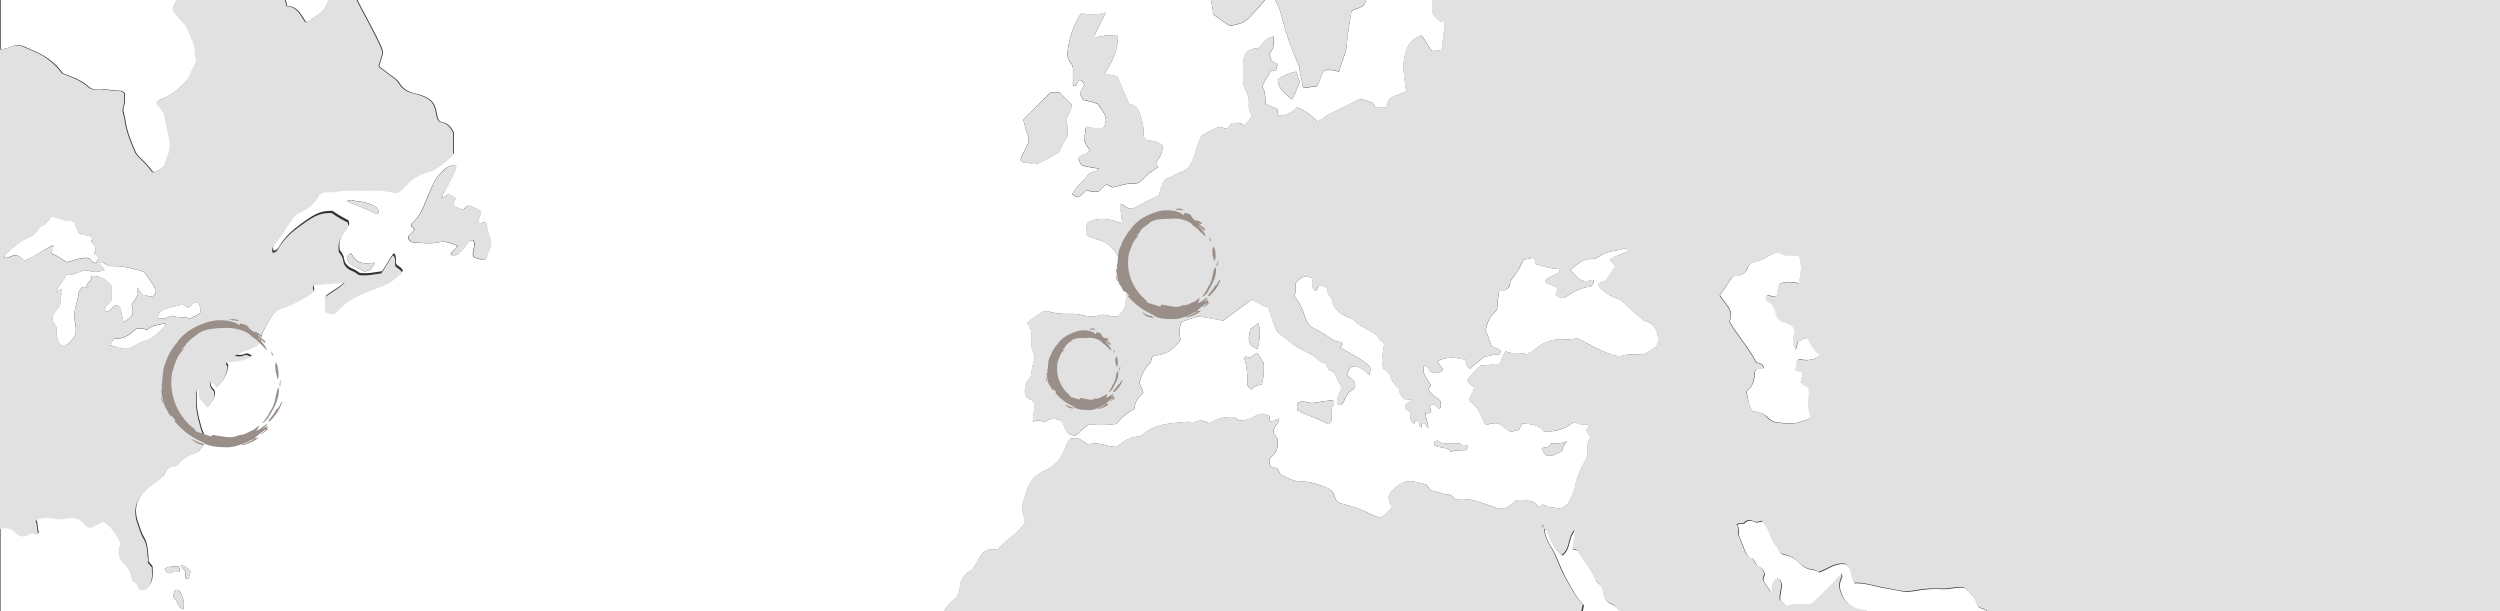 <?xml version="1.0" encoding="utf-8"?>
<!-- Generator: Adobe Illustrator 27.4.0, SVG Export Plug-In . SVG Version: 6.00 Build 0)  -->
<svg version="1.1" id="Calque_1" xmlns="http://www.w3.org/2000/svg" xmlns:xlink="http://www.w3.org/1999/xlink" x="0px" y="0px"
	 viewBox="0 0 1808 442.2" style="enable-background:new 0 0 1808 442.2;" xml:space="preserve">
<rect x="0" y="0" width="1808" height="442.2" fill="#333333" stroke="none"/>
<style type="text/css">
	.st0{fill:#E1E1E1;}
	.st1{fill:#FFFFFF;}
	.st2{fill:#F7F7F7;}
	.st3{fill:#FEFEFE;}
	.st4{fill:#998F88;}
</style>
<g id="Carte_Watt">
	<g>
		<path class="st0" d="M1488-154.4h320v617c-4.3-1-8.5-2.7-13.3-1.8c-6.2,4.5-13.4,7.9-18.2,14.6c-2.3,3.2-4,6.3-4.5,10.3
			c4.1,5.9,8.4,11.8,12.4,17.9c1.7,2.5,3.5,4.7,6.2,6.3c4.5,2.7,8.7,6.5,9.9,11.3c1.9,7.3,5.8,14.4,3.6,22.4c-0.1,0.3,0,0.7,0,1
			c0,2.8,0,5.6,0,8.5c-4.7,4-9.1,8-14.7,10.4c-3.2,1.3-5.8,3.5-7.6,6.2c-1.5,2.4-3.5,3.9-5.7,5.3c-2.6,1.7-5.3,3.3-7.5,5.4
			c-3.4-3.2-4.7-6.6-2.4-10.7c-3.4-4.4-7.9-6-12.5-6.3c-4.4-2.9-5.9-7.3-7.8-11.3c-1.1-2.4-2.9-3.8-5.1-5.2
			c-3.6-2.2-7.5-2.2-11.1-2.5c-1.8-2.3,1.2-4.4-0.3-6.6c-2.4,0-4.8-0.5-7.1,0.4c-1.2,6.8-2,13.5-4.7,19.8
			c-2.3,5.3-4.9,10.9-3.1,17.1c1.8,1.3,4.1-0.3,6,1.5c1.6,4.2,3.9,8.3,4.7,13.1c0.7,3.8,4.3,5.2,6.4,7.7c1.6,0.1,2.9,0.3,3.9,0.3
			c2,1.2,2.9,3.2,4.9,3.9c2.9,1.1,5.2,3.2,6.8,5.6c2.4,3.5,5.5,5.4,9.6,6.3c3.3,0.7,5.8,2.9,7.2,5.8c2.5,5.4,5.8,10.5,7.9,16
			c0.9,2.5,2.4,4.2,4.3,5.9c0,5.8-2.9,10.2-6.2,14.1c-1.9,0.3-3.3,0.6-4.5-0.1c-4.1-2.2-8.4-4.1-12-6.9c-5.2-4.1-10.4-8.1-15.9-11.8
			c-4.6-3-4.5-9.2-9-12.1c-0.7-0.5-1-1.7-1.4-2.6c-0.2-0.6-0.1-1.3-0.2-2c-0.2-2.5-0.9-5.1-2.4-6.9c-2-2.3-1.6-4.5-0.6-6.6
			c-4.6-8.4-7.5-17.6-16-22.6c-1.3,0.5-0.3,2.2-1.8,2.3c-0.9-2-0.9-4.5-0.2-7.5c-0.1-1.9,0.3-3.6,1-5.3c0.8-2,1.2-4.1,1.1-6.3
			c-0.3-3.8-0.1-7.6,2.3-11.2c-4.6-4.6-2.8-10.1-2.2-15.4c-5.5-5-5.9-11.8-7.1-18.2c-1-5.7-1.3-11.5-5.5-16.3
			c-3.1,2.2-6.1,4.5-9.2,6.6c-7.3,4.9-7.3,4.8-15.4,2c-0.3-0.1-0.5-0.4-0.7-0.6c-0.6-2.4,0-4.6,0.8-6.8c2.1-5.9,0.7-11.3-2.4-16.4
			c-2.2-3.6-5.6-6.7-4.8-10.9c-7.6-4.1-12.7-9.4-13.9-17.9c-0.7-4.9-3-9-6.7-12.2c-2.5,0.3-4.8-0.5-7,0.6c0.5,2.5-0.2,5.3-2.2,8.5
			c-3.3-1.1-6.9,0.2-9.9-1c-1.8,0.5-2,2.2-3.3,2.9c-5.1-0.3-10.3,0.4-15.2,1.8c-1.2,2.7-0.2,5.3-0.8,7.6c-2.5,3.6-5.8,6-9.7,7.6
			c-5,2-9.3,5.1-12.8,9.2c-1.4,1.6-2.4,3.5-4,5c-3.8,3.8-8.1,6.9-12.3,10c-2.6,1.9-4.4,3.8-4.5,6.9c-5.4,2.8-10.4,5.5-16.1,6.2
			c-1.8,3.3-2.6,6.6-2.4,10.2c0.2,3.7,1.1,7.1,1.7,10.7c0.5,2.7,0.9,5.3-0.7,7.7c-2.7,4.3-3.4,8.9-3,13.8c0.2,2.2,0,4.3,0,6.5
			c0,0.5-0.3,0.9-0.5,1.5c-1.3,0.2-2.6,0.3-3.8,0.4c-2.4,3.2-5.2,6-2.7,10.3c-2.7,0.8-5.1,1.5-7.4,2.2c-1.2,3.7-2.4,7.1-6.6,8.5
			c-4.5-3.8-8.8-7.5-10.1-13.6c-0.6-3-1.8-6-3-8.9c-1.5-3.6-2.8-7.3-5.1-10.6c-3.1-4.5-6.3-9.4-6.8-15.2c-0.5-6.6-2.3-12.5-6.4-17.8
			c-2.5-3.3-4.4-6.9-5.2-11.1c-1-5.6-2.1-11.3-3.5-16.9c-1.4-5.7-2.1-11.3-2-17.2c0-3.9-0.8-7.8-1.3-12c-4.8,2.1-9.1,4-13.8,6
			c-1.4-1.4-3.6-0.6-5.5-1.1c0.2-0.3,0.5-0.5,0.7-0.8c-3.9-3.7-7.9-7.5-11.9-11.3c0.4-1.5,2.5-2,2.7-3.9c-0.5-0.9-0.7-2.1-1.4-2.6
			c-5.1-3.3-8.9-8.5-15.1-10.2c-1.8-0.5-2.9-1.5-3.4-3.3c-1.3-5.2-5-8.4-8.7-11.6c-5.5-0.7-10.7,1.3-16,1
			c-5.1-0.2-10.2-0.1-15.3,0.6c-4.2,0.5-8.5,1.8-12.8,1.2c-4.4-0.6-8.7-1.7-13.1-2.4c-7.4-1.2-14.6-4.1-22.2-3.6
			c-3.8-4-1.6-10.8-6.4-13.7c-7.7-1.3-12.9,3.7-19.3,5.9c-1.4-1.2-3.3-1.6-5-1.9c-4.1-0.6-7.1-2.7-9.8-5.4c-2.5-2.6-5.4-4.2-8.8-5.1
			c-1.6-0.5-3.8-0.5-4.8-2.4c-2-4.2-5.3-7.5-7-12c-1.4-3.7-3-7.3-5.4-10.3c-4.1,1.2-4.8,1.2-6.6,0.3c-2.6-1.3-4.9-0.8-6.8,1.4
			c-1.6,0.6-3.4-0.4-5.1,1c2,2.5,0.2,5.7,1.6,8.5c1.4,3,2.3,6.2,3.6,9.2c1.1,2.5,2,5.4,5.2,6.3c1.3,0.4,1.7,1.5,2.2,2.5
			c0.7,1.6,1.7,2.9,3.3,3.6c2.3,1.1,3.3,3.1,4.1,5.5c-0.3,1.8-1.8,3.6-0.5,5.6c1.7,2.8,3.8,5.3,5.2,8.3c0.3-4.3-0.5-8.9,4.4-11.3
			c4.5,2.7,3,6.9,2.5,10.4c-0.3,2.2-0.8,4.2-0.3,6.3c1.4,1.2,2.8,2.3,4.2,3.4c5.9-2.2,12-0.6,18.3-1.4c6.9-7.2,14.5-14,21.4-21.9
			c1.8,2.2,0.1,3.9-0.4,5.3c-0.7,2.5-0.8,4.7-0.1,7.2c2.2,7.6,6.9,12.3,14.8,13.5c3.4,0.5,6.5,1.6,8.4,4.5c2.1,3.2,4.8,5.9,8.1,8
			c-2.3,7.5-9,12-12.1,18.7c-0.1,0.3-0.5,0.4-0.8,0.7c-0.9,0.1-1.7-1.2-2.7-0.5c-5.4,3.6-2.4,9.5-3.7,14c-0.5,0.2-0.8,0.5-1.1,0.5
			c-5,0-8.5,2-9.7,7.2c-0.3,1.3-1.5,2.2-3,2.9c-2.6-0.3-5.4-0.1-7.3,2.1c-0.9,1.3-0.1,2.9-1.5,4.2c-1,0.7-2.4,1.8-4.1,1.6
			c-3.5-0.4-6.6,0.6-9.5,2.3c-1.1,0.6-2.2,0.5-3.3,0.8c-4.9,1.2-9.6,2.8-10.2,9c0,0.5-0.4,0.9-0.7,1.2c-6.3,4-13.6,5.1-20.4,7.7
			c-1.7,0.7-3.5,1.1-4.8,2.5c-1.8,2-4.1,3.3-6.3,4.7h-6.3c-2.8,3-6.3,5-10.4,4.9c-6.5-0.1-11.6,2.6-16,7.1
			c-4.3-0.5-8.5,1.9-12.9-0.6c-1-1.9-2.3-3.9-2.4-6.6c0-5.7-1.9-10.9-4.7-15.6c0.5-2.9,1.6-5.6,1.4-8.3c-0.3-5.2-4.5-8.9-6.1-13.7
			c-0.1-0.3-0.4-0.5-0.7-0.7c-4.8-3.7-7.4-8.8-9-14.4c-1.4-4.9-4.9-8-9-10.7c-5.2-3.4-8.9-8.4-8.8-14.6c0.1-6.1-1.7-11.3-4.4-16.5
			c-1.5-2.8-3.3-5-6.3-6.1c-4.3-1.6-5.9-4.8-6.5-9.1c-0.3-2.5-1.1-4.9-3.4-6.3c-1.2-0.8-1.7-2-2.3-3.2c-3.2-7.3-8.2-13.6-12.2-19.9
			c-1.4-1.2-3.1-0.3-4.2-1.8c0.6-3.9,1.3-8.1,2.1-13c-5.1,5.6-2.9,13.8-9.2,18.1c-5.6-4.4-8.3-10.5-10.8-16.6
			c-0.5-1.1-0.8-2.1-2.1-2.6c-0.2-0.8,0.5-1.8-0.8-2.6c-0.1,1.2-0.3,2.1,0.8,2.6c0.6,4.8,2.3,9.3,4.9,13.3c1.7,2.7,3,5.5,4.2,8.4
			c1.9,4.7,3.9,9.5,6.4,14c3.8,6.7,7.3,13.7,12.7,19.2c-0.5,3.2-1.9,5.8-0.7,8.9c1.9,1.9,4,4,6.4,5.8s5.3,3.7,6.1,7
			c0.9,3.6,2.2,6.9,1.3,11c-1,4.1,0.5,8.4,1.6,12.6c1.3,5.3,4,8.9,8.5,11.4c1,0.6,2.2,1,2.7,2.1c1.7,3.8,4.3,7.4,4.8,11.3
			c0.9,6.8,5.2,10.5,10.2,13.8c7.4,4.9,14,10.5,19.3,17.7c1.3,1.7,2.9,3.2,5,4c3.2,1.4,4.3,3.8,3.7,6.6c-1.2,2.2-3.5,2-4.4,3.7
			c1.4,1,2.5,1.9,3.8,2.7s2.3,1.6,3.1,3c3,5.4,5.8,6.5,11.9,4.9c2.1-0.5,4.2-1.3,6.2-1.4c7.3-0.2,14.1-2.9,21.1-4.6
			c3.7-0.9,7.4-1.5,11-2.4c4.2-1.1,8.7-1.3,12.3-4.3c1.5-1.3,3.3-1,5.3,0.1c-1.2,5.3-1.4,10.5-2.9,15.8c-2.7,9.6-6.6,18.7-11,27.5
			c-4.2,8.4-9.1,16.4-15.1,23.8c-7.3,9-14.9,17.7-24.8,23.9s-19.1,13-26.3,22.4c-2.5,3.3-4.5,6.5-4.1,10.8H902
			c-0.2-3.9,0.1-7.7,2.9-10.7c3.2-3.6,4.1-8.1,5.7-12.4c0.4-1,0.8-2.2,0.3-2.9c-1.9-2.5-0.4-5.3,0.5-7.1c1.5-3.1,1.2-6.5,2.5-9.5
			c0.5-1.3,0.3-2.6-0.5-3.8c-0.9-1.4-1.8-2.8-2.7-4.2c-1.8-0.8-4-0.8-4.8-3.5c-0.6-2-2.8-3.4-3.3-5.6c-7.7,2.1-15,4.9-22.6,4.9
			c-2.8-2.2-4.7-4.9-6-7.7c-2-4.2-5.1-7.3-8.6-10.5c-7.2,0.4-14.5-0.7-21.7,1c-8.7,2-17.1,4.7-25,9c-3.6,2-7.6,3.9-11.8,2.9
			c-4-0.9-8-1.5-12.1-2.2c-8.7-1.3-17-1.1-25.2,2.5c-7.3,3.2-14.6,5.7-21.9,0.1c-0.8-0.6-1.7-1-2.5-1.6c-2.9-2.2-5.6-4.6-8.7-6.6
			c-7-4.6-12.7-11-20.7-14.1c-0.6-0.2-1.1-0.8-1.6-1.2c-2.8-2.6-5.1-5.3-5.5-9.6c-0.4-5.3-3.8-9.5-8-12.5c-3.2-2.3-5.4-4.7-6.2-8.6
			c-3.9-1.8-6.3-6-11-6.3c-0.7,0-1.4-0.9-1.9-1.5c-4.3-5.1-7-10.8-4.9-17.3c-1.5-4.2-3.8-7.6-6.6-10.5c0.3-0.5,0.4-0.9,0.6-1.1
			c5.1-4.1,8.7-9,8.3-16c-0.1-1.5,0.6-2.9,1-4.3c1.3-5,2.5-10,1.5-15.5c-0.7-4.4-3-9-0.5-13.2c-1.2-4.1-4.7-6-6.8-8.9v-8.1
			c2.8-1.6,4.9-3.8,6.2-6.9c0.7-1.7,0.4-3.3,0.7-4.9c1-5.3,4.2-9.3,8.1-12.5c2.9-2.4,4.6-5.2,4.8-8.8c0.2-5.4,2.3-9.5,7.1-12.2
			c1.3-0.8,2.2-1.9,3.1-3.1c1.3-1.9,2.4-4,3.5-6c2.4-4.3,5.6-7.4,11.1-6.9c1,0.1,2-0.1,3-0.2c5.8-6.8,13.9-11.2,19.2-18.7
			c0.1-0.9,0-1.8-0.2-2.8c-0.6-3.6-2.7-7.3-1.5-10.6c2.3-6.2,2.7-13.2,7.8-18.5c2-2.1,4-3.8,6.5-5c7-3.4,12.9-7.8,15.8-15.6
			c1.1-3,2.4-6.1,4.6-8.6h6.2c2.1,1.4,4.2,2.8,6.6,4.3c6.9-2.7,13.5,1.6,20.1,1.7c0.7-0.4,1-0.5,1.3-0.7c4.3-3.4,8.7-6.4,14.5-6.8
			c1.6-0.1,3.3-1,4.8-2.3c2.2-2,4.7-3.4,7.6-4.5c7.4-2.8,15.1-3.2,22.8-3.8c2.3-0.2,4.9,0.5,6.9-0.2c3.5-1.3,6.5-0.5,9.3,1.2
			c4.3-2.2,8.3-4.2,13.3-4.4c2.4-0.1,4.6-0.7,6.5,0.9c2.4,2,4.8,1.8,7.4,1c2.1-0.6,4.1-1.4,5.9-2.5c3.6-2.3,7-2.6,10.6-0.2
			c0.8,1.3-0.5,3.1,1.1,4.1c2.2-0.2,3.7-2.2,6.1-2.2c0,4.1-5.5,6.2-3.6,11.2c0.7,0.8,1.6,1.9,2.1,2.5c1.8,6.9-0.7,11.6-5.3,15
			c-0.5,2.8-0.2,4.8,1.4,6.4c1.3,0.6,2.8-0.1,4,0.8c1,1.6,1.4,3.9,3.3,4.8c4.1,2.1,8.3,4.6,12.9,4.6c6.6,0,12.6,1.9,18.7,4.2
			c3.5,1.4,5.8,3.2,6.8,7.1c0.7,2.8,2.6,4.4,5.9,5.1c7.4,1.6,14.5,4.4,21.3,7.8c5.5,2.8,6.4,2.6,10.8-1.9c1-1,2.4-1.9,2.7-3.5
			c0.3-1.3-0.5-2.3-1-3.3c-1.8-3.8-0.5-6.7,2.3-9.3c0.7-0.7,1.4-1.5,2.2-2.1c3.8-3,8-5,12.8-3.9c3.2,0.7,6.5,0.8,9.4,2.3
			c1,1.4,2,2.8,3,4.2c4.2,0.5,8,2.6,12.3,2.8c2.3,0.1,3.9,1.6,5.1,3.8c8.8-1.8,16.7,1.2,24.7,4c1.6,0.5,3.2,1,4.7,1.7
			c4.4,2,8,0.2,11.4-2.3c1.1-0.8,2-1.8,3.1-2.8c5.6,1.1,12.6-2.8,16.5,5.2c1.4-1.4,2.9-2.8,4.4-1.9c3.6,2.2,7.8,1.4,11.5,2.7
			c2.3-1.6,5.3-2.6,6.4-5.3c1.5-3.8,3.5-7.5,4.3-11.5c1.2-6.6,4.2-12.5,7.4-18.3c1.2-2.2,1.8-4.1,1.7-6.5c0-3.5-0.6-7,1.8-9.8
			c-0.4-2.3-1.9-3.8-2.8-5.2c0.3-1.6,1.6-2.5,1.2-4.2c-3.7,0.4-7.2-0.4-10.4-2c-6,5-13.2,7.2-21.6,6.8c-3.8-5.1-9.7-5.3-15.3-5.7
			c-1.6,1.5-1.6,3.3-2.7,4.8c-2.1-0.4-3.9,1.5-6.6,1c-1.4-1-3.3-2.1-4.9-3.6c-2.8-2.5-6-2.7-9.3-2c-0.9,0.2-1.8,0.9-2.8,0.5
			c-1.2-0.5-1.6-1.6-2.1-2.7c-2.2-5.5-4.7-10.9-10.1-14.2c-0.2-0.1-0.2-0.6-0.3-0.9c0.9-3.1,3.3-5.7,3.8-9c-1.8-1.6-3.9-2.7-5-5
			c2.5-4.4,6-7.9,9.8-10.9c4.7,0.3,8.9-1.6,13.4-1c1.8-3,2.1-6.4,4.7-9.3c4.7,2.8,10.1,0,14.8,2.4c2.9-1.3,5.3-3,7.6-4.9
			c5.2-4.1,11.1-6.4,17.8-6.2c3.8,0.1,7.6,0.5,11.1-0.8c1.4,0.7,2.6,1.3,3.8,1.9c6.5,3.2,12.7,7,19.6,9.4c3.2,1.1,6.5,2.3,9.7,1.4
			c3.8-1.1,7.6-1,11.3-0.8c5.4,0.4,8.9-3.1,12.8-5.6c0.7-0.5,1.1-1.7,1.3-2.6c1.4-5.9-2-13.9-7.6-15.5c-3.4-1-5.3-3.1-7.6-5.2
			c-3.7-3.3-7.4-6.7-11-10c-0.8-0.7-1.7-1-2.6-1.3c-4.3-1.5-8-4-11.4-6.8c-1.3-1.1-3.2-2.1-2.3-4.7c6.9-1,8-7.8,11.8-11.6
			c-0.8-2.6-3-3.4-3.8-5.3c1-1.5,2.6-1.9,4.2-2.4c2.5-0.9,4.9-1.9,7.3-3c1.4-0.6,1.4-1.6,0.3-3c-2.1,0.5-4.2,1.3-6.5,1.6
			c-4.8,0.7-9.3,1.8-13.4,4.6c-1.7,1.2-3.9,1.8-6.1,1.8c-6.3-0.2-9.8,4.6-14.6,7.7c4.5,5,8.1,10.4,15.6,7.3c0.1-0.1,0.3,0,0.5,0
			c0.5,0,0.9,0.3,1.1,1c-0.5,1.3-0.8,2.7-2.4,3.8c-5.9,0.7-11.4,3-16.5,6.6c-3.4,2.5-5.2,2.2-8.8-0.6c-0.2-1.8,1.7-3.3,0.5-5.4
			c-2.3-1.8-5.8-1.8-8.1-4c0.3-2,1.8-2.6,3.3-3.4c2.1-1,4.2-2.1,6.2-3.1c1.2-0.6,1.2-1.5,0.4-2.8c-5.8,0.1-11.4-2-16.9-3.5
			c-0.9-1.5,0.1-3.3-1.3-4.6c-2.3,0.4-4.7,0.9-7.3,1.4c-1.2,2.4-2.4,5-3.8,7.4c-1.5,2.4-3.3,4.5-4.9,6.9c-0.5,0.7-1,1.5-1,2.3
			c-0.1,2-0.8,3.5-2.3,4.7c-1.7,1.3-3.5,1.1-5.6,0.5c-0.1,3.9-1.5,7.1-1.3,10.7c0.1,1.9-0.4,4.2-1.9,5.5c-4.1,3.4-5.5,8.1-6.8,13
			c2.1,3.5,2.7,7.7,4.2,11.1c2,1.9,4.8,1.5,6.5,3.6c0,0.9,0.4,2.1-1.2,3.2c-3.4-0.9-6.8,1.2-10.1,1.1c-3.8,3.1-7.3,6-10.7,8.9
			c-2.7-1.8-2.6-4.5-3.4-6.5c-7-1.8-13.6-2.5-20.1,1.2c1.4,2,2.8,4,4.3,6c-2.5,2.5-5.4,2.7-8.4,1.9c-2.4-1-2.3-4.4-5.3-5.2
			c-2.4,6.4,2.7,10.1,4.8,14.6c-0.4,1.1-1.8,1.2-1.7,3c1.6,3.8,6,5.4,8.8,8.6c-0.1,1.7,0.5,3.5-0.7,5.5c-2.4-0.9-3.8-4.6-6.9-2.5
			c-1.1,1.7,1.3,3.1,0.3,5c-1,0.8-2.3,0.3-3.6,0.5c-0.2-0.2,0-1-0.7-0.4c0.2,0.1,0.4,0.3,0.7,0.4c-0.3,3.6,1.9,6.9,1.9,10.5
			c-2.3-0.2-1.7-3.6-4.1-3.3c-1.4,0.6-0.2,2.4-1.2,3.1c-2.1-1.3-0.7-4.9-4-5.2c-0.4,0.9-0.7,1.6-1,2.4c-4.2-1.6-1.8-5.6-2.8-8
			c-1-1.8-3.7-1.7-3.7-4.3c0-2.6,3.6-2.7,4.6-5.1c-2-0.1-3.7-0.2-5.4-0.3c-1.2-1.9-3-3.3-3.3-5.5c-0.2-1.2-0.3-2.3-1.3-3.1
			c-2.5-1.9-4.1-4.4-5-7.2c-0.9-3-2.8-4.7-5.2-6c-2.4-6.4,0-12.4,0.4-18.1c-0.9-2.1-3.2-2-3.8-3.7c-1.1-2.9-3.8-4.2-6.1-5.6
			c-4.1-2.5-8.7-4.1-12-7.9c-0.9-1-2.7-1.1-4-1.8c-6-2.8-11-6.6-12.1-13.8c-0.1-0.5-0.3-1.1-0.7-1.3c-2.5-1.6-2.1-4.3-2.5-6.3
			c-2-1.5-3.9-1.9-5.9-1.4c-1.3,0.8-1.1,2.7-2.6,3.4c-3.5-2.5-2.1-5.9-1.8-9.1c-5.7-2.1-8.2-1.5-12.3,3.4c-0.4,3.1,0.6,6.3-1.2,9.6
			c3.9,4.4,6.2,9.6,7.9,15.2c1.2,4,3.5,6.9,7.5,8.6c2.1,0.9,4,2.3,6,3.4c4,2.1,7.1,6.1,12.3,5.9c0.5,0,1,0.8,1.1,1.5
			c0.2,1.2-1.6,1.6-1.3,2.7c7.5,4.5,15.4,7.7,21.4,14c0,1.8,0.5,3.5-0.7,5.6c-3.9-3.1-7.2-7.5-13-5.8c-1.5,1.7-2.3,3.9-3.1,5.8
			c0.9,1.6,2.2,2.3,3.5,3.1c3.2,2.2,3.5,6.5,0,8.1c-2.5,1.2-3.2,3-4.3,5c-1.1,1.8-1.6,4-3.2,5.6c-1-0.1-2,0.3-2.9-0.9
			c-0.5-2.9,0.3-5.9,1.8-8.3c1.4-2.3,1-4,0-6c-0.6-1.2-1.6-2-2-3.4c-0.8-2.9-2-5.6-5.3-6.6c-1.2-0.4-1.5-1.7-2.1-2.7s-0.8-2.6-2-2.7
			c-2.7-0.2-4.1-2.2-5.8-3.6c-4.9-4-11.1-5.7-16.3-9.4c-3.1-2.2-5.9-4.8-9-7c-2.5-1.8-3.7-3.9-4.8-6.6c-1.6-4.3-2.9-8.7-4.5-13.5
			c-4.2-0.8-7.7-3.4-11.8-5.6c-6.8,5-13.7,10-20.8,15.3c-4.8-0.9-9.9-1.8-15.1-2.7c-1.1-0.2-2.4-0.5-3.4-0.2
			c-3.9,1.1-7.8,2.5-11.5,3.7c-2,4.6-1.8,9.2-0.7,12.9c-5,7.8-11.7,11.5-19.8,11.5c-1.8,2-1.1,4.3-2.7,5.9c-4,3.9-6,9-7.4,14
			c0.8,2.6,2.8,4.4,2.8,7.4c-3.7,2.8-6,6.6-6.4,11.4c-4.8,2.1-9.1,5.7-13,10.8c-6.5,1-13,1.1-18.9,0.2c-4.7,1.8-7.1,5.4-10.3,8.1
			c-7.4,0.5-7.8-5.9-10.3-10.4c-3.6-1.5-7.3-2.6-11.1,0c-1,0.7-2.4,0.8-3.3,0.2c-2.1-1.4-4.1-0.2-6.5,0.2
			c-0.3-5.2,2.2-10.1,0.3-14.9c-6.3-2.9-7-4.7-5.5-11.6c0.3-1.4,0.7-2.5,1.7-3.5c1.3-1.2,2.3-2.7,2.3-4.3c0.1-3.4,1.2-6.5,2-9.6
			c0.4-1.7,0.7-3.9-0.2-5.4c-2.1-3.4-1.8-7-1.6-10.7c0.2-4.1-0.1-7.9-3.3-11.2c3.5-3.3,7.4-5.5,11-8c1.5-1,3.2-0.9,4.8-0.4
			c4.6,1.5,9.4,1.8,14.2,1.7c3.3-0.1,6.5,0,9.8,0.8c3.9,1,8,1.9,12.2,0.3c1.9-0.7,4.5-0.6,6.4,0.1c2.5,0.8,4.9,0.7,7.3,0.7
			c2.7-2.3,4.9-5,5.4-8.3c0.5-3.4,0.7-6.9,1.1-10.3c0.6-4.6-0.4-9.3,0.8-13.8c-2.6-4-5.2-8-7.8-12.1c-0.1-0.1-0.2-0.2-0.3-0.4
			c-3.3-5.2-7.4-9.1-13.7-10.7c-2.7-0.6-5.2-1.9-7.9-3c0.3-3.4-0.9-6.7,0.5-9.4c7.4-3.7,14.4-3,21.4-0.5c1.3,0.5,2.5,0.8,4-0.3
			c-1.2-1.9-0.5-4.1-1.2-6.1c-0.7-2.2-1.1-4.3-0.5-6.5c2.1,0.2,3.1,1.7,4.6,2.4c1.6,0.9,3.2,1.5,5.2,0.5c6.2-3.2,12.4-6.3,18.4-9.3
			c1.2-7,2.8-11.1,6.6-12.4c3.5-1.2,6.4-3.4,9.8-4.6c3.5-1.2,5.5-3.6,6.9-6.7c1.3-3,2.3-6.2,3.4-9.3c4.4-12.2,1.5-8.7,13.8-15.2
			c1.8-1,3.6-1.5,5.7-0.4c1,0.6,2.3,0.5,3.3-0.1c1.3-0.8,1.3-2.8,3.4-3.4c2.5,0.1,5.7-1.1,8,1.9c3-2.1,4.5-4.7,6.2-7.9
			c-2.5-2.6-2.5-6-2.3-9.3c0.2-2.6-0.5-4.9-1.7-7.1c-1.2-2.3-2.4-4.7-2.4-7.5c0-4.5-0.2-9,0-13.5c0.3-7.3,3.5-10.4,10.8-10.8
			c0.3,0,0.6-0.2,0.9-0.4c4-5.5,5.6-6.8,10-8.1c0.8,4.8,0.5,9.2-2.8,12.7c0.7,2,1.2,3.6,1.6,4.7c1.5,1.5,3.4,1.5,4.5,3.4
			c-1.4,1-0.4,3.1-1.7,3.9c-1.3,0.9-2.3-0.7-3.7,1c-1.6,3-4.4,6.4-5.8,10.8c2.5,3.7,2.1,8.1,2.3,12.4c3,1.3,5.8,2.5,8.2,3.5
			c1.2,1.7,0.2,3.4,1.4,5c5.1-0.1,9.6-2.2,13.3-6.1c5.8,2.3,10.5,5.7,14.5,10.2c3.3-0.7,5.1-3.4,7.8-4.7c6.7-3.2,13.5-6.4,20-10.1
			c4.6-2.6,8.2,0.2,12.2,1.1c0.7,1.2,1.3,2.3,2,3.4h8.3c-0.2-5.3,3.3-7.3,7.4-8.7c2.3-0.8,4.5-1.8,7-2.8c-1.3-2.7-1-5.4-1.4-8
			c-1.2-7.9-1.6-15.5,1.8-23.3c2.3-5.1,5.9-7.1,10.1-9.2c3.4,3.5,4.6,8.1,8,11.3c2.1-0.4,4.2,0.5,6.8-0.9c0.8-6.7,1.9-13.7,2.3-20.6
			c-1.6-0.7-2.3,0.8-4-0.2c-1.3-1.5-3.5-3-4.7-5.1V0.1c5-3.1,10.2-5.2,15.7-6.3c3.2-0.7,6.6-2.1,10.1-0.2c4.6,2.6,9.6,2.1,14.4,1.8
			c3.5-3.6,6.9-7,10.3-10.5c-2.6-3.4-6.5-5.4-9.3-8.1c-4.3-1-7.9,1.3-11.8,0.8c-2.4-0.3-4.5,0.5-6.7,1.4c-4.8,2.1-9.7,4.3-14.7,5.8
			c-4.5,1.4-8.9,3.4-14.1,2.4c-2.1-6.3-5.9-11.1-12-13.7c-0.1-1.3-0.2-2.1-0.2-2.9c-0.1-4,0.3-7.9,0.9-11.8c1-6.6-2-12.6-3.3-18.9
			c-0.4-1.9-0.3-3.4,0.2-5.2c2-7.7,6.1-14.2,10.3-20.7c5.9-9.2,14.2-16.2,21.9-23.8c1.6-1.6,3.8-2.5,5-4.5v-5.5
			c-3.4-4.4-7.8-7.2-12.2-9.7c-4.7,1.4-9.2,2.7-13.5,4.1c-2.2,0.7-3.9,2.1-5.3,4.1c-3.4,4.7-5.8,9.6-4.8,15.6c0.1,0.7,0,1.3,0,2
			c0.4,3.2-0.8,6.2-2.8,8.3c-5.1,5.3-9.3,11.3-14.3,16.6c-4,4.3-8.9,7.5-12.9,11.7c-1.4,1.5-3.1,3.1-2.9,5c0.3,3.7-1.4,6.8-2.4,10
			c-1.3,4.1-0.6,8.5-1.7,12.7c-0.4,1.3,0.8,2.5,1.3,3.7c3.3,6.9,6.5,13.9,12.5,18.6c0.1,0.9,0.2,1.4,0.1,1.9
			c-1.6,6.3-4.8,11.9-7,17.9c-0.5,1.4-1.9,1.7-3,2.4c-2.1,1.3-4.8,1.4-6.6,3c-1.1,7.8-2.7,15.4-3.2,23.1c-0.5,7.3-4,13.5-5.7,20.7
			c-3.8-1.8-7.4-1.5-10.8-1.2c-2.5,3.9-2.8,8.4-5.6,11.9c-3.3-1.1-6.4,2-9.8,0.3c-0.2-4.8-2.6-9.2-2.3-14.1c0.1-0.9-0.7-1.9-1.1-2.7
			c-5.1-10.9-8.9-22.3-11.8-34c-1.5-6.1-3.9-11.7-8-16.6c-0.5,0.4-0.9,0.5-1.1,0.7c-5,6-10,12-15.5,17.4c-3.2,3.2-7.6,3.8-11.7,4.8
			c-1.2,0.3-2.2-0.3-3.2-1c-3.3-2.4-6.7-4.7-10.3-7.2c0.2-3.4-0.8-6.6-1.4-9.8c-1.6-8.8-2.7-17.6-2.8-26.5c0-2.1-0.4-4.3-0.7-6.3
			c-0.6-4.6-0.4-9.2-1.3-13.8c-0.2-0.8-0.1-1.7,0.1-2.5c1.9-5.9,4.7-11.4,9.7-15.2c6.1-4.7,12.7-8.9,18.9-13.6
			c6.3-4.7,11.4-10.4,14.4-17.9c2.1-5.2,4.8-10.1,7.3-15.2c3.1-6.2,7.6-11.7,10.2-18.2c2-5.2,4.3-10.3,5.4-15.8
			c2.6-2.8,2.8-6.6,4-10h255c-0.2,2.5-1.6,4.3-3.3,5.8c-1.6,1.5-2.8,3.2-3.7,5.2c-2.7,1.7-4.5,4.4-6.9,6.4c-3,2.5-6.4,4.7-10.4,3.3
			c-7.1-2.5-14.4-4.6-21.4-7.5c-6.1-2.6-12.2-5.4-18.8-7c-0.7,1.7-0.9,3.3,0,4.6c2.2,3.4,2.3,7.5,3.7,11.2c1.2,3,1.3,6.2,1.1,9.2
			c-0.4,6.3,0,12.6-0.2,18.9c-0.1,3.4,1.5,5.8,4.7,6.8c2.8,0.8,5,2.5,7.5,3.6c3.2,1.5,5.5,4.8,9.6,5.5c-0.5-3.4,1.8-6.4,0.7-9.4
			c-1.1-2.8-3.2-5.3-4.9-8.1c1.5-2.7,2.7-5.4,5.3-7.7c7.8,3,14.2,8.8,21.8,12.4c2.5-1.8,4.9-3.4,7.3-5.1c-0.8-3.6-2.2-6.5-3.8-9.5
			c-2.1-3.8-2-7.6,0.7-11.2c3.1-4.1,6.2-8.1,9.8-11.8c1.5-1.6,3.2-2.9,5.2-3.7c8.4-3.4,13.4,2.6,19.3,7.3c3.2-4.5,3.5-9.7,5.6-14.1
			c-0.3-1.9-2-3.2-1.8-5.2c4.7,0,9.3,0,14,0c0.2,0.6,0.2,1.3,0.4,1.9c2.1,4.3,3.1,4.6,7.7,3.2c2.3-0.7,4.7-1.3,7-2.2
			c1.3-0.5,3-0.8,2.9-2.8h216c-1.1,5.3-5.1,9.4-6.9,14.5c3.6,1.2,6.9,2.3,10.7,3.5c1-8,7.7-10.9,13.2-14.8L1488-154.4L1488-154.4z
			 M1267.1,297.4c4.2,0.1,7.8,1.3,10.8,4.4c1.6,1.7,3.8,3.4,6.3,3.7c6.2,0.7,12.3,1.9,18.5-0.6c2.1-0.9,4.6-0.7,6.4-3.3
			c-2.7-6.6-0.6-13.8-1.3-20.3c-1.9-2.4-4.9-2.1-5.9-4.9c0.5-2.3,1.9-4.8,0.6-7.2c-1.4-1.1-3.2,0.2-4.5-1.5c1.7-2.3-0.2-5.9,2.8-7.9
			c6,1.5,11.1,0.6,15.2-2.4c-3.9-3.6-7.5-7.4-8.7-12.6c-3.1-0.3-5.1,1.3-7.2,2.5c-0.6,2.1-1.1,4-1.7,6.1c-2.1-4.3-2.3-8.7-0.7-13.1
			c-0.5-4.8-4.3-5.8-7.7-6.8c-3.5-1-5.1-3.1-6.1-6.4c-1-3.5-2-7-5.8-8.8c-1.8-0.9-1.7-2.6-0.8-4.1c2.5-1.4,4.5,1.5,7.2,0.1
			c0.6-2.7,1.3-5.7,1.9-8.5c4.6-2.9,9.4-1.4,14.4-0.9c1.3-7.1,2.9-13.6-0.6-20.1c-1.2,0-1.9-0.1-2.5,0c-3.9,0.6-7.8,0.7-11.3-1.7
			c-1.6-1-3.2-0.1-4.7,0.7c-4,2-7.8,4.5-12.2,5.6c-3,0.8-5.1,2.2-6.1,5.1c-1.1,3.3-3.7,4.5-6.7,5.2c-1.3,0.3-2.7-0.2-4.2,0.8
			c-2.8,4.3-5.8,8.8-8.9,13.4c2,2.3,3.5,4.9,5.3,7.2c2.9,3.6,3.6,7.3,1.6,11.5c6,10.4,14.2,19.2,19.5,29.7c3.3,0.5,5.1,1.8,5.2,4
			c-1.5,1-3.3,0-4.9,0.8c-0.8,0.9-1.6,2-1.6,3.4c-0.1,5.2-1.7,9.6-5.8,12.7C1264.1,287.9,1264.5,292.7,1267.1,297.4L1267.1,297.4z"
			/>
		<path class="st1" d="M937-144.4c-1.2,5.5-3.4,10.6-5.4,15.8c-2.6,6.5-7.1,11.9-10.2,18.2c-2.5,5-5.2,10-7.3,15.2
			c-3,7.5-8.2,13.2-14.4,17.9c-6.2,4.7-12.8,8.8-18.9,13.6c-5,3.8-7.8,9.3-9.7,15.2c-0.2,0.8-0.3,1.7-0.1,2.5
			c0.9,4.6,0.7,9.2,1.3,13.8c0.3,2.1,0.7,4.2,0.7,6.3c0,8.9,1.2,17.7,2.8,26.5c0.6,3.2,1.6,6.4,1.4,9.8c3.5,2.4,6.9,4.7,10.3,7.2
			c1,0.7,2,1.3,3.2,1c4.1-1,8.5-1.6,11.7-4.8C908,8.3,913,2.4,917.9-3.6c0.2-0.2,0.5-0.4,1.1-0.7c4.1,4.8,6.5,10.5,8,16.6
			c2.9,11.7,6.8,23.1,11.8,34c0.4,0.9,1.1,1.9,1.1,2.7c-0.3,4.9,2.1,9.3,2.3,14.1c3.5,1.7,6.5-1.4,9.8-0.3c2.7-3.6,3.1-8.1,5.6-11.9
			c3.4-0.3,7-0.6,10.8,1.2c1.8-7.3,5.3-13.4,5.7-20.7c0.5-7.7,2.1-15.3,3.2-23.1c1.8-1.6,4.5-1.7,6.6-3c1.1-0.7,2.5-1,3-2.4
			c2.2-6.1,5.5-11.7,7-17.9c0.1-0.5-0.1-1-0.1-1.9c-6-4.7-9.1-11.7-12.5-18.6c-0.6-1.2-1.7-2.3-1.3-3.7c1.2-4.2,0.4-8.5,1.7-12.7
			c1-3.3,2.7-6.3,2.4-10c-0.2-1.9,1.5-3.5,2.9-5c4-4.3,8.9-7.5,12.9-11.7c5-5.3,9.2-11.3,14.3-16.6c2-2.1,3.2-5,2.8-8.3
			c-0.1-0.7,0.1-1.3,0-2c-1-6,1.4-10.9,4.8-15.6c1.5-2.1,3.1-3.4,5.4-4.1c4.4-1.4,8.8-2.7,13.5-4.1c4.4,2.5,8.8,5.3,12.2,9.7v5.5
			c-1.1,2-3.3,3-5,4.6c-7.7,7.5-16,14.6-21.9,23.8c-4.2,6.5-8.3,13.1-10.3,20.7c-0.5,1.8-0.5,3.3-0.2,5.2c1.3,6.3,4.3,12.3,3.3,18.9
			c-0.6,3.9-1,7.9-0.9,11.8c0,0.8,0.1,1.6,0.2,2.9c6.1,2.5,9.9,7.4,12,13.6c5.1,1,9.6-1.1,14.1-2.4c5-1.5,9.9-3.7,14.7-5.8
			c2.2-1,4.3-1.7,6.7-1.4c3.8,0.5,7.5-1.8,11.8-0.8c2.7,2.7,6.7,4.7,9.3,8.1c-3.4,3.5-6.8,6.9-10.3,10.5c-4.8,0.2-9.8,0.7-14.4-1.8
			c-3.5-1.9-6.9-0.5-10.1,0.2c-5.5,1.2-10.7,3.3-15.7,6.3V10c1.2,2,3.4,3.6,4.7,5.1c1.6,1,2.4-0.5,4,0.2c-0.4,6.9-1.5,13.9-2.3,20.6
			c-2.6,1.4-4.8,0.6-6.8,0.9c-3.4-3.3-4.6-7.9-8-11.3c-4.2,2.1-7.9,4.1-10.1,9.2c-3.4,7.8-3,15.4-1.8,23.3c0.4,2.6,0.1,5.3,1.4,8
			c-2.5,1-4.7,2-7,2.8c-4.2,1.4-7.6,3.4-7.4,8.7h-8.3c-0.6-1.1-1.3-2.2-2-3.4c-4-0.9-7.6-3.7-12.2-1.1c-6.5,3.7-13.3,6.8-20,10.1
			c-2.7,1.3-4.5,4-7.8,4.7c-4-4.4-8.7-7.9-14.5-10.2c-3.7,3.9-8.2,6-13.3,6.1c-1.3-1.6-0.2-3.3-1.4-5c-2.4-1-5.2-2.3-8.2-3.5
			c-0.1-4.3,0.2-8.7-2.3-12.4c1.4-4.4,4.2-7.7,5.8-10.8c1.5-1.7,2.4-0.1,3.7-1c1.2-0.8,0.3-2.9,1.7-3.9c-1.1-1.9-3-1.8-4.5-3.4
			c-0.4-1.1-0.9-2.7-1.6-4.7c3.3-3.5,3.7-7.9,2.8-12.7c-4.4,1.3-6,2.6-10,8.1c-0.3,0.1-0.6,0.3-0.9,0.4c-7.3,0.4-10.5,3.5-10.8,10.8
			c-0.2,4.5,0,9,0,13.5c0,2.8,1.1,5.2,2.4,7.5c1.2,2.3,1.8,4.6,1.7,7.1c-0.2,3.3-0.3,6.7,2.3,9.3c-1.6,3.1-3.2,5.8-6.2,7.9
			c-2.3-3.1-5.5-1.8-8-1.9c-2.1,0.7-2.1,2.7-3.4,3.4c-1.1,0.6-2.3,0.7-3.3,0.1c-2-1.1-3.8-0.6-5.7,0.4c-12.3,6.5-9.4,2.9-13.8,15.2
			c-1.1,3.1-2,6.3-3.4,9.3c-1.4,3.1-3.4,5.5-6.9,6.7c-3.4,1.1-6.2,3.4-9.8,4.6c-3.8,1.3-5.4,5.5-6.6,12.4c-6,3-12.2,6.1-18.4,9.3
			c-1.9,1-3.5,0.3-5.2-0.5c-1.4-0.8-2.5-2.3-4.6-2.4c-0.6,2.2-0.2,4.3,0.5,6.5c0.6,2-0.1,4.3,1.2,6.1c-1.4,1.2-2.7,0.8-4,0.3
			c-7-2.5-14-3.2-21.4,0.5c-1.4,2.6-0.2,6-0.5,9.4c2.7,1.1,5.3,2.4,7.9,3c6.2,1.5,10.4,5.5,13.7,10.7c0.1,0.1,0.2,0.2,0.3,0.4
			c2.6,4,5.2,8,7.8,12.1c-1.3,4.5-0.3,9.2-0.8,13.8c-0.4,3.4-0.5,6.9-1.1,10.3c-0.5,3.2-2.7,5.9-5.4,8.3c-2.4,0-4.8,0.1-7.3-0.7
			c-2-0.6-4.5-0.8-6.4-0.1c-4.2,1.6-8.3,0.7-12.2-0.3c-3.3-0.8-6.6-0.9-9.8-0.8c-4.8,0.1-9.5-0.3-14.2-1.7c-1.6-0.5-3.3-0.6-4.8,0.4
			c-3.6,2.5-7.5,4.8-11,8c3.2,3.3,3.5,7.1,3.3,11.2c-0.1,3.6-0.4,7.3,1.6,10.7c0.9,1.5,0.6,3.7,0.2,5.4c-0.8,3.2-1.9,6.3-2,9.6
			c0,1.6-1.1,3.1-2.3,4.3c-1,1-1.4,2.1-1.7,3.5c-1.5,7-0.8,8.7,5.5,11.6c1.9,4.8-0.5,9.7-0.3,14.9c2.4-0.4,4.4-1.5,6.5-0.2
			c1,0.6,2.3,0.5,3.3-0.2c3.8-2.6,7.5-1.5,11.1,0c2.5,4.5,2.9,11,10.3,10.4c3.2-2.7,5.7-6.3,10.3-8.1c5.9,0.9,12.4,0.8,18.9-0.2
			c3.9-5,8.3-8.6,13-10.8c0.3-4.7,2.7-8.6,6.4-11.4c0-3-2-4.9-2.8-7.4c1.4-5.1,3.4-10.1,7.4-14c1.7-1.6,0.9-3.8,2.7-5.9
			c8,0,14.7-3.7,19.8-11.5c-1.2-3.8-1.3-8.3,0.7-12.9c3.7-1.2,7.5-2.6,11.5-3.7c1-0.3,2.3,0,3.4,0.2c5.2,0.9,10.3,1.9,15.1,2.7
			c7.2-5.3,14-10.3,20.8-15.3c4.2,2.2,7.7,4.8,11.8,5.6c1.6,4.8,2.9,9.2,4.5,13.5c1,2.8,2.3,4.9,4.8,6.6c3.1,2.2,5.9,4.7,9,7
			c5.1,3.7,11.3,5.4,16.3,9.4c1.7,1.4,3.2,3.4,5.8,3.6c1.2,0.1,1.4,1.7,2,2.7s0.9,2.3,2.1,2.7c3.3,1,4.5,3.7,5.3,6.6
			c0.4,1.4,1.4,2.2,2,3.4c1,2,1.4,3.7,0,6c-1.5,2.4-2.3,5.4-1.8,8.3c0.9,1.2,1.9,0.7,2.9,0.9c1.6-1.6,2.2-3.8,3.2-5.6
			c1.1-1.9,1.9-3.8,4.3-5c3.4-1.6,3.2-5.9,0-8.1c-1.2-0.9-2.5-1.6-3.5-3.1c0.8-2,1.6-4.1,3.1-5.8c5.8-1.7,9.1,2.7,13,5.8
			c1.2-2,0.7-3.8,0.7-5.6c-6-6.3-13.9-9.5-21.4-14c-0.2-1,1.5-1.5,1.3-2.7c-0.1-0.7-0.6-1.5-1.1-1.5c-5.2,0.2-8.3-3.8-12.3-5.9
			c-2-1.1-3.9-2.5-6-3.4c-4-1.6-6.3-4.6-7.5-8.6c-1.7-5.6-4-10.8-7.9-15.2c1.7-3.3,0.8-6.5,1.2-9.6c4.2-4.9,6.6-5.5,12.3-3.4
			c-0.3,3.2-1.7,6.6,1.8,9.1c1.5-0.7,1.3-2.6,2.6-3.4c2.1-0.5,3.9-0.1,5.9,1.4c0.4,2,0.1,4.8,2.5,6.3c0.3,0.2,0.6,0.8,0.7,1.3
			c1.1,7.2,6,11,12.1,13.8c1.3,0.6,3.2,0.8,4,1.8c3.3,3.8,7.9,5.4,12,7.9c2.4,1.4,5,2.8,6.1,5.6c0.7,1.7,2.9,1.6,3.8,3.7
			c-0.4,5.6-2.8,11.7-0.4,18.1c2.4,1.2,4.3,3,5.2,6c0.8,2.8,2.5,5.3,5,7.2c1,0.8,1.2,1.9,1.3,3.1c0.3,2.2,2.1,3.6,3.3,5.5
			c1.7,0.1,3.3,0.2,5.4,0.3c-1,2.5-4.6,2.5-4.6,5.1s2.7,2.5,3.7,4.3c1,2.4-1.4,6.4,2.8,8c0.3-0.8,0.6-1.5,1-2.4
			c3.3,0.3,1.9,3.9,4,5.2c1-0.7-0.2-2.5,1.2-3.1c2.4-0.3,1.8,3.1,4.1,3.3c0-3.7-2.2-6.9-1.9-10.5l0,0c1.3-0.1,2.7,0.4,3.6-0.5
			c1-1.9-1.4-3.3-0.3-5c3.2-2.2,4.5,1.6,6.9,2.5c1.2-2,0.6-3.7,0.7-5.5c-2.9-3.2-7.3-4.9-8.8-8.6c-0.1-1.8,1.4-1.8,1.7-3
			c-2.1-4.5-7.2-8.2-4.8-14.6c3,0.8,2.9,4.2,5.3,5.2c3,0.8,5.8,0.6,8.4-1.9c-1.4-2-2.8-4-4.3-6c6.5-3.7,13.2-3,20.1-1.2
			c0.8,2,0.6,4.8,3.4,6.5c3.4-2.8,6.9-5.7,10.7-8.9c3.3,0.1,6.7-2,10.1-1.1c1.6-1.1,1.2-2.2,1.2-3.2c-1.8-2.1-4.5-1.6-6.5-3.6
			c-1.5-3.4-2.2-7.5-4.2-11.1c1.4-4.9,2.7-9.6,6.8-13c1.5-1.2,2-3.5,1.9-5.5c-0.2-3.5,1.2-6.8,1.3-10.7c2.1,0.6,3.9,0.7,5.6-0.5
			c1.6-1.2,2.3-2.7,2.3-4.7c0-0.8,0.5-1.6,1-2.3c1.6-2.3,3.4-4.5,4.9-6.9s2.6-5,3.8-7.4c2.7-0.5,5.1-0.9,7.3-1.4
			c1.4,1.3,0.4,3,1.3,4.6c5.5,1.5,11.1,3.6,16.9,3.5c0.8,1.3,0.8,2.2-0.4,2.8c-2.1,1.1-4.2,2.1-6.2,3.1c-1.5,0.8-3.1,1.4-3.3,3.4
			c2.3,2.2,5.8,2.2,8.1,4c1.3,2.1-0.6,3.7-0.5,5.4c3.7,2.7,5.4,3,8.8,0.6c5.1-3.6,10.6-5.9,16.5-6.6c1.6-1.1,1.9-2.5,2.4-3.8
			c-0.2-0.7-0.6-0.9-1.1-1c-0.2,0-0.4-0.1-0.5,0c-7.6,3.1-11.1-2.3-15.6-7.3c4.8-3.1,8.3-8,14.6-7.7c2.2,0.1,4.4-0.6,6.1-1.8
			c4.1-2.8,8.6-3.9,13.4-4.6c2.2-0.3,4.4-1.1,6.5-1.6c1.2,1.4,1.1,2.4-0.3,3c-2.4,1-4.9,2-7.3,3c-1.5,0.6-3.2,1-4.2,2.4
			c0.8,1.9,3.1,2.7,3.8,5.3c-3.8,3.8-4.8,10.6-11.8,11.6c-0.9,2.6,1,3.6,2.3,4.7c3.4,2.9,7.2,5.4,11.4,6.8c1,0.3,1.8,0.6,2.6,1.3
			c3.7,3.4,7.3,6.7,11,10c2.3,2,4.2,4.2,7.6,5.2c5.6,1.6,9,9.6,7.6,15.5c-0.2,0.9-0.6,2.1-1.3,2.6c-3.9,2.5-7.4,6-12.8,5.6
			c-3.8-0.3-7.5-0.3-11.3,0.8c-3.2,0.9-6.5-0.3-9.7-1.4c-6.9-2.4-13.1-6.2-19.6-9.4c-1.2-0.6-2.4-1.2-3.8-1.9
			c-3.5,1.3-7.3,0.8-11.1,0.8c-6.8-0.1-12.6,2.1-17.8,6.2c-2.3,1.9-4.7,3.6-7.6,4.9c-4.7-2.4-10.2,0.4-14.8-2.4
			c-2.6,2.8-2.9,6.3-4.7,9.3c-4.4-0.5-8.7,1.4-13.4,1c-3.8,3.1-7.3,6.5-9.8,10.9c1,2.3,3.2,3.4,5,5c-0.6,3.3-2.9,5.9-3.8,9
			c0.1,0.3,0.1,0.8,0.3,0.9c5.4,3.3,7.8,8.7,10.1,14.2c0.4,1.1,0.8,2.2,2.1,2.7c1.1,0.4,1.9-0.3,2.8-0.5c3.4-0.7,6.5-0.6,9.3,2
			c1.6,1.4,3.4,2.5,4.9,3.6c2.6,0.5,4.4-1.3,6.6-1c1-1.5,1-3.3,2.7-4.8c5.6,0.4,11.5,0.6,15.3,5.7c8.4,0.5,15.7-1.8,21.6-6.8
			c3.2,1.5,6.7,2.3,10.4,2c0.4,1.7-0.8,2.6-1.2,4.2c0.8,1.4,2.4,2.8,2.8,5.2c-2.4,2.7-1.9,6.3-1.8,9.8c0,2.4-0.5,4.3-1.7,6.5
			c-3.2,5.8-6.2,11.7-7.4,18.3c-0.7,4.1-2.8,7.7-4.3,11.5c-1.1,2.7-4.1,3.7-6.4,5.3c-3.7-1.3-7.9-0.4-11.5-2.7
			c-1.5-0.9-3.1,0.5-4.4,1.9c-3.9-7.9-10.8-4-16.5-5.2c-1.2,1-2.1,2-3.1,2.8c-3.4,2.5-7,4.3-11.4,2.3c-1.5-0.7-3.1-1.1-4.7-1.7
			c-8-2.8-15.9-5.8-24.7-4c-1.2-2.3-2.8-3.7-5.1-3.8c-4.3-0.2-8.2-2.4-12.3-2.8c-1-1.4-2-2.7-3-4.2c-2.9-1.4-6.2-1.5-9.4-2.3
			c-4.8-1.1-9,0.9-12.8,3.9c-0.8,0.6-1.4,1.4-2.2,2.1c-2.8,2.6-4.1,5.5-2.3,9.3c0.5,1,1.3,2,1,3.3c-0.3,1.6-1.7,2.4-2.7,3.5
			c-4.4,4.5-5.3,4.6-10.8,1.9c-6.8-3.4-13.9-6.2-21.3-7.8c-3.3-0.7-5.3-2.3-5.9-5.1c-0.9-3.9-3.3-5.7-6.8-7.1
			c-6-2.4-12-4.2-18.7-4.2c-4.7,0-8.8-2.5-12.9-4.6c-1.8-0.9-2.2-3.2-3.3-4.8c-1.3-0.9-2.7-0.1-4-0.8c-1.6-1.6-1.9-3.7-1.4-6.4
			c4.6-3.4,7.1-8.1,5.3-15c-0.5-0.6-1.5-1.7-2.1-2.5c-1.9-4.9,3.5-7.1,3.6-11.2c-2.5,0-4,2-6.1,2.2c-1.6-1-0.3-2.8-1.1-4.1
			c-3.6-2.3-7-2.1-10.6,0.2c-1.8,1.2-3.8,1.9-5.9,2.5c-2.7,0.8-5,1-7.4-1c-1.9-1.5-4.1-1-6.5-0.9c-4.9,0.2-8.9,2.2-13.3,4.4
			c-2.8-1.7-5.7-2.6-9.3-1.2c-2,0.8-4.6,0-6.9,0.2c-7.7,0.6-15.4,1-22.8,3.8c-2.9,1.1-5.4,2.5-7.6,4.5c-1.5,1.3-3.2,2.2-4.8,2.3
			c-5.8,0.4-10.2,3.4-14.5,6.8c-0.3,0.2-0.6,0.3-1.3,0.7c-6.6-0.1-13.2-4.4-20.1-1.7c-2.4-1.6-4.5-2.9-6.6-4.3h-6.2
			c-2.2,2.4-3.5,5.6-4.6,8.6c-2.8,7.8-8.7,12.2-15.8,15.6c-2.5,1.2-4.5,2.9-6.5,5c-5.1,5.3-5.5,12.3-7.8,18.5
			c-1.2,3.3,0.9,7.1,1.5,10.6c0.2,1,0.3,1.9,0.2,2.8c-5.2,7.5-13.3,11.9-19.2,18.7c-1.1,0.1-2.1,0.2-3,0.2
			c-5.5-0.5-8.7,2.5-11.1,6.9c-1.1,2-2.2,4.1-3.5,6c-0.8,1.3-1.7,2.4-3.1,3.1c-4.7,2.7-6.8,6.8-7.1,12.2c-0.2,3.6-1.9,6.4-4.8,8.8
			c-3.9,3.3-7.2,7.3-8.1,12.5c-0.3,1.6,0,3.2-0.7,4.9c-1.3,3.1-3.3,5.2-6.2,6.9v8.1c2.1,3,5.6,4.8,6.8,8.9
			c-2.4,4.2-0.2,8.8,0.5,13.2c0.9,5.5-0.2,10.4-1.5,15.5c-0.4,1.4-1.1,2.7-1,4.3c0.4,7-3.2,11.9-8.3,16c-0.2,0.2-0.3,0.5-0.6,1.1
			c2.9,2.9,5.2,6.3,6.6,10.5c-2,6.6,0.6,12.2,4.9,17.3c0.5,0.6,1.2,1.5,1.9,1.5c4.8,0.3,7.2,4.5,11,6.3c0.7,3.9,3,6.3,6.2,8.6
			c4.2,3,7.6,7.2,8,12.5c0.3,4.3,2.6,7,5.5,9.6c0.5,0.5,1,1,1.6,1.2c8,3.2,13.7,9.5,20.7,14.1c3,2,5.8,4.4,8.7,6.6
			c0.8,0.6,1.7,1,2.5,1.6c7.3,5.6,14.6,3.1,21.9-0.1c8.1-3.6,16.5-3.8,25.2-2.5c4.1,0.6,8.1,1.3,12.1,2.2c4.2,0.9,8.1-0.9,11.8-2.9
			c7.9-4.3,16.3-7,25-9c7.3-1.7,14.5-0.6,21.7-1c3.5,3.1,6.6,6.2,8.6,10.5c1.3,2.8,3.2,5.4,6,7.7c7.6,0,14.9-2.8,22.6-4.9
			c0.5,2.2,2.7,3.6,3.3,5.6c0.8,2.8,3,2.7,4.8,3.5c0.9,1.4,1.7,2.9,2.7,4.2c0.8,1.2,1,2.5,0.5,3.8c-1.3,3-0.9,6.4-2.5,9.5
			c-0.9,1.8-2.4,4.5-0.5,7.1c0.5,0.7,0.1,1.9-0.3,2.9c-1.6,4.3-2.5,8.9-5.7,12.4c-2.8,3-3.1,6.8-2.9,10.7H432c0-1.1-0.4-1.8-1.6-2.1
			c-2.9-0.7-5.8-1.4-8.5-2.6c-7.4-3.3-15.1-5.4-22.5-7.3c-3.3,0.6-4.7,3.2-7,4.7c-1.3-2.8,0.7-5.9-1.7-8.3
			c-5.7-1.5-12.6,1.8-17.6-3.7c4.8-5.4,6.9-9.8,6.3-13.3c-1.7-0.6-3.5-1.1-5-2.5c-2.1-6.4-4-13-6.9-19.4c-1-0.9-2.6,0-3.6-1.2
			c-4.2-6.2-9.9-10.5-17.3-12.2c-1.8-0.4-3.5-1-5.2-1.5c-5.4-1.3-10.8-3.4-16.1,0.2c-0.4,0.2-1,0.2-1.5,0.1
			c-4.9-1-10.3-1.1-13.5-6.1c-1.3-2-3.3-3.3-5.6-3c-3.3-10.3-11.2-14.3-20.9-16.7c-1.6-1.4-0.1-3.9-1.3-6.1
			c-2.3-1.6-4.9-3.3-7.6-5.2h-6.3c-1.4-1.3-2.2-2.6-2.4-4.2c1.1-1,2.7-1,3.3-2.4h-17.9c-0.7,2.7-2.9,3.6-4.5,4.7
			c-4.4,0.3-8.1-0.3-11.2-3.4c-1.3-1.2-3.1-2-5.1-1.4c-4.7,1.6-9.5,0.5-14.3,0.7c-0.6-3.9-3.8-5.5-5.9-7.8c-2.2-0.1-4.2-0.2-5.9-0.3
			c-2.1-1.5-2.1-4.1-3.9-5.5c-3,1.3-3.3,3.4-1.8,5.9c-3.6,2.1-7.9,2-10.9,4.6v6c0.6,1.8,2.5,2.5,2.9,4.2c-1.1,2-0.9,4.4-2.9,5.9
			c-5,0.3-4.5-4.1-6.3-7c4.6-4.1,6.1-8.5,1.4-13.3c1.4-1.2,3-0.3,4.4-2c0.4-1.3,2-2.9,2.3-5.1c-3.5-3.5-4.3-3.7-7.3-0.5
			c-2.5,2.6-5.6,4-8.3,6.2c-3,2.4-6.2,3.9-10.1,1.4c-2,2.5-4.7,2.4-7.2,2.3c-2,1.5-3.8,2.9-5.5,4.2c-0.9,3.9-1.6,7.6-3.1,11.2
			c-4.3,0.4-5.9,4.5-8.9,6.3c-3.6,0.6-6.5-0.2-8.8-2.8c-3.9-4.4-9.5-4-14.6-5c-1.1-0.2-2,0.4-2.8,0.9c-3,2.2-6.6,3-9.7,4.8
			c-2.4,1.4-4.9,2.2-7.3-0.1c-1.3-1.3-3.3-0.1-3.8-0.5c-6.2-7.3-13.9-12.2-15.9-21.5c2.6-3.2,0.9-8,3.6-11.6c0.2-0.3,0.1-1-0.1-1.5
			c-1.8-3.7-0.8-7.3,0.8-10.5c1.8-3.7,1.7-7.3,1-11.5c-4.2-1.1-7-4.6-11.2-6s-8.7,0.6-12.7-1.5c-2.3,1.7-4.9,1.9-7.6,2
			c-3.9,0.1-7.8-0.4-11.9,0.5c-1.9,0.4-5.1,0.8-7-1.3c0.1-1.1,0.7-1.8,1.3-2.2c3.6-2.3,4.7-5.7,4.5-9.8c-0.1-2.5-0.3-4.9,0.8-7.3
			c0.5-1.2,0.4-2.6-0.3-3.9c-0.1-0.2,0.2-0.5,0.3-0.7c1.3-0.6,1.6,1.7,3.1,1c0.6-4.4,4.3-8.2,2.3-13.1c-0.1-0.3,0.4-0.9,0.5-1.4
			c0.6-4.1,3.8-6.5,6.1-9.1c0.8-3.2,0-5.5-3.5-6.8c-1.7,1.6-4.1,1.4-6.4,1.1c-5.4-0.5-10.5,0.7-15.6,2.1c-5.5,1.5-6.9,3.2-7.2,9.1
			c-0.4,5.8-2.5,10.7-8.1,13.2c-2.8,1.3-5.9,1.8-8.9,2.6c0-35.7,0-71.3,0-107c4.7-1.5,8.5-0.7,11.9,3.2c2.1,2.3,5.3,2.5,8.3,1.2
			c1-0.5,2.1-0.9,2.8-1.3c1.8-0.2,3,1.8,4.7,0.3c-1-3-0.5-6.4-1.9-9.5c4.5-2.5,9.2-2.2,13.7-1.4c2.7,0.5,5.1,0.6,7.8,0
			c5.4-1.2,10.5-0.8,14.1,4.4c0.6,0.9,1.5,1.8,3.3,2.2c3.4-0.2,6.3-3.3,10.2-4.2c4.4,2.1,7,6.2,9.5,10.2c1.4,2.2,3.4,4.6,2.2,7.8
			c-1.9,5-0.1,9.3,3.5,12.6c2.7,2.5,4.2,5.5,4.8,8.9c0.3,1.6,0.5,3.1,1.9,3.8c2.3,1.2,3,3.3,3.6,5.5c1.9,0.5,3.5,0.5,5.1,0.1
			c5.4-4.3,4.6-10.2,4.4-16.2c-0.9-1.1-1.9-2.2-2.9-3.4c0-1.2,0.1-2.4,0-3.5c-0.6-4.5-0.5-9.3-2.9-13.4c-2.2-3.6-3.2-7.6-4.6-11.4
			c-3.3-9.2-1.3-17.2,5.9-23.9c2.6-2.4,5.3-4.4,8.2-6.4c2.3-1.6,4.5-3.2,5.6-6c0.8-2,2.7-3.3,4.5-4.6c1.3-0.1,2.7-0.2,3.8-0.3
			c2.4-2.3,4.5-4.9,7.1-6.5c2.7-1.7,6-2.6,8.9-3.7c2-2.7,3.8-5.2,5.7-7.8c-1.3-3.1-2.8-6.1-3.8-9.2c-1.3-4.6-2.6-9.2-3.2-13.9
			c-0.5-4.1-0.2-8.3-0.1-12.5c0-1,0.7-1.9,1.7-2.7c0.6,2.6-0.2,5,0.6,7.2c1.8,2.2,4.1,3.8,5.6,6.7c2.5-4,6.3-6.8,4.7-12.1
			c-1.7-1.5-3.3-3.4-2.6-6.3l0,0c2,0.6,3.6,1.9,4.7,3.7c4.7-4.3,7.4-9.2,7.9-15.2c0.1-1-1.7-1.3-0.7-3.2c5.8-0.2,11.9-1.1,17.8-3.7
			c-1.8-1.5-3.5-2.2-5.6-1.2c-1.8,0.9-3.7,0.6-6.4,0.2c3.4-1.6,5.7-3,8.4-3.8c2.4-0.7,4.6-1.8,6.9-2.9c1.5-0.7,2.8-1.8,3-3.7
			c0.6-4.5,2.8-8.5,5.1-12.3c2.8-4.6,5.1-9.8,11-11.6c2.4-0.7,4.7-1.5,6.9-2.6c5.7-2.6,11.3-5.4,15.5-9.2c1-1.9-1-2.9,0.4-4.9
			c6.8-0.6,14.1-1.3,22.5-2c-4.7,4.9-10,7-14.3,10.6V224c2.4,0.9,4.6,2.1,7.5,1.2c0.4-0.4,1.1-0.9,1.6-1.5
			c5.7-6.5,12.9-10.7,20.9-13.8c4.5-1.7,8.9-3.4,13.4-5.2c5-1.9,8.6-5.7,12.4-8.8c-0.9-2.9-3.5-3.1-4.9-5.1
			c-0.5-2.5,0.7-5.5-1.6-7.8c-3.5,4-5.5,9-8.6,13.1c-5.4,0.8-10.6,2-16.2,1.2c-1.5-1.1-3.3-2.3-5.3-3.1c-3.3-1.4-5.6-3.8-6-7.3
			c-0.3-2.7-1.9-4.5-3.1-6.1c-0.9-5.5,0.6-9.9,3.7-13.8c0.8-1,1.4-2.2,2.3-3.3c1.1-1.4,1.1-2.7,0.2-4.5c-3.9-1.9-7.9-4.3-11.5-6.8
			c-2.3,0.2-4.2,0.1-6.2,0.5c-6.2,1.3-11.1,5.1-16,8.6c-6.3,4.5-12.2,9.7-16.2,16.6c-0.8,1.4-2,3-4.2,3.1c-1-2.8,0.3-4.7,1.8-6.5
			c4.5-5.3,7.9-11.4,11.9-17c1.6-2.2,3.1-4.1,5.7-5.3c5.5-2.5,10.4-5.8,13.3-11.3c1.4-2.7,4.2-3.6,6.7-3.6c6,0.2,11.8-1.4,17.8-1.2
			c5.8,0.2,11.7,0.1,17.5,0c5,0,9.8,1.1,14.6,1.9c3-0.6,4.9-2.8,6.7-4.9c4.3-5.1,9.5-8.4,16.1-10.1c7.6-2,13-7.5,18.4-12.4v-15
			c-1.9-3.7-4.1-6.7-8.6-7.5c-2-0.3-2.9-2.1-3.3-4c-0.4-1.8-0.7-3.6-1.1-5.3c-0.8-3.3-2.4-5.9-5.5-7.8c-2.9-1.8-6-2.8-9.2-3.5
			c-4.9-1.1-9-3.1-11.6-7.6c-1.1-1.8-2.8-3.2-4.6-4.5c-3.5-2.5-6.8-5.1-9.8-7.4c-0.4-1.6,0.3-2.4,0.6-3.4c2.5-7.6,2.4-7.5-1.1-14.8
			c-7.4-15.4-16.4-29.9-22.9-45.8c-0.5-1.2-0.8-2.6-2.4-3.4c-3,3-5.5,6.4-7.2,10.3c-1.8,4.1-3.5,8.2-5.2,12.3c-1.3,3-3.3,5.3-6,7.1
			c-1.9,1.3-4,2.4-5.6,4c-0.9,0.9-2,1.6-3.6,1.3c-3.3-5.2-5.9-11.3-13.5-11.5c-3-12.6-3.7-25-3.3-37.1c-5.6-2.9-11.6-0.4-16.8-3.9
			c0-4.7-3.4-7.7-6.6-10.8c-1.6-1.5-2.9-3.2-4.6-4.6c-3.2-2.6-6-5.6-9.8-7.4c-0.9,0.4-1.8,0.6-2.4,1.1c-3.6,3.2-7.5,3.3-12,2.1
			c-4.9-1.4-9.7-3.1-14.6-4.7c-2.2-0.8-3.9-0.3-5.6,0.8c-1.4,0.9-2.6,2.1-3.8,4.2c0.6,5.3,1.5,11.2,1.9,17.1
			c0.5,8.3,2.4,16.2,4.2,24.2c0.4,1.7,0.7,3.7-0.6,5.3c-2.1,2.4-3,5.5-4.7,8.1c-1.7,2.7-3.8,5.5-3.6,9.1c0.9,1,1.9,1.8,2.7,2.9
			c2.6,3.8,6.7,6.6,8.3,11c2.2,5.8,6,11.2,4.9,17.9c2,3.8,0.1,7-1.7,10.2c-1.5,2.7-2,5.9-4.3,8.3c-5.4,5.5-10.8,10.8-18.2,13.5
			c-1.4,0.5-3.3,0.9-3.6,3.1c1.9,2.4,3.8,4.9,5.5,7.1c1.1,5.1,1.8,10,3.1,14.8c1.4,5.6,1.9,11-0.6,16.4c-1.1,2.4-1.7,5-2.6,7.5
			c-2.5,1.2-4.4,3.6-7.5,4c-0.5-0.4-1.2-0.6-1.5-1.1c-2.7-4-6.4-7.2-9.7-10.6c-0.8-0.8-1.5-1.7-2-2.8c-3.3-7.7-6.6-15.5-7.6-23.9
			c-0.3-2.9-2.1-5.9-1-8.8c1.3-3.5,0.5-6.8,0.7-10.1c-1.4-1-2.5-1.8-3.9-1.7c-5.6,0.2-11.2-1.7-16.8-1c-1.9,0.2-3.8-0.4-5.1-1.6
			c-5.5-5.1-12.4-7.4-19-9.9c-2.8-4-6.1-7.2-9.8-10c-5.5-4.2-11.9-6.4-18-9.3c-2.5-1.2-5.1-1.4-8.1-0.5c-2.9,0.9-5.8,2.5-9.1,2.3
			v-99c0.3,0,0.8,0.1,1-0.1c2.3-3.4,5.7-4.5,9.5-5.3c1.3-0.2,3.1-0.3,4.4-2.4v-11.6c3.3-2.5,4.5-6.5,8.1-8.6
			c3.9,0.7,7.6-1.5,11.2-1.1c2.6-1.2,3.2-3.5,4.5-5.1c4.1-5,8-10.1,9-16.8c0.3-1.9,1.3-3.7,2.2-5.5c3.5-7.1,7.2-14.1,9-21.9
			c0.2-0.8-0.1-2.1,1.5-2.5c2.8,1.8,5.6,3.7,8.5,5.7c1.1-0.3,2.2-0.5,3.3-0.8c3.7-1.3,7.8-1.5,11-4c25.1,0,50.1,0,75.2,0
			c2.6,0,5.3,0,7.8,1c-0.8,2.3-1.6,4.7-2.4,7c-1.5,4.2-2.2,8.3,0.4,12.3c0.1,0.2,0,0.7-0.1,1.7c-10.9,3.1-22.4,3.3-33.8,3.1
			c-2.6,5.5-4.6,10.7-6.2,16.3c2.3,2.2,4.6,4.3,7.3,6.8c8.4-1,17.2-1.6,25.5-3.5c0.7-2-0.1-3.7,0.9-5.4c8.4,7.2,17.7,12.9,25.5,20.4
			c-2.9,4.9-3,5.1,0.8,8.7c2.8,2.6,5.5,5.4,8.7,7.4c9.9,6,19.7,12.1,31.2,14.7c3.3,0.7,6.4,2.3,10,2.5c0.5-3.1-0.4-5.5-2.1-7.6
			c-5.6-7.3-11.3-14.7-16.9-22c-0.5-0.7-1-1.4,0.3-2.2c9.4,6.3,18,14.3,29.3,17.7c0.8-0.9,1.3-1.9,1.6-3c1.3-6.6,3-13.2-0.8-19.6
			c-0.2-0.4-0.1-1-0.2-1.5c-1.8-7.9-4.5-15.1-12.2-19.5c-2.5-1.5-4.9-3.5-6.8-5.8c-3.3-3.9-6.1-8.2-8.8-11.9
			c-0.9-4.4,1.2-8,0.8-11.9c3.6-2.1,7.6-2.1,11.2-3.4c4.9,5.9,8.7,12.3,12.8,18.5c3.3,4.9,8.1,7.9,12.8,11.2
			c4.1-6.6,7.9-12.7,11.7-18.9c2.1-3.5,5-6.6,4.6-11.2c0-0.6,0.5-1.2,0.8-1.8c22.7,0,45.5,0,68.2,0c2.6,0,5.3,0,7.8,1
			c-0.6,2.4-1.2,4.8-1.8,7.4c2.8,4.3,5.8,8.6,8.6,13.1c4.2,6.8,4.2,6.8,4.3,15.3c0,3.8,0.4,7.8,1.4,11.2c1.7,5.9,3.4,12.1,7.2,17.3
			c3.3,4.5,6.3,9.3,9.1,14.2c2.4,4.1,4.7,8.2,5.7,13c1.8,8.6,6,16.1,13.7,21.6h16c5.7,4,8.5,10,13.7,13.9c4.2-0.3,8.5,0.6,12.7-0.6
			c2.7-10.6,5.2-20.8,7.9-31c0.5-1.7,0.4-3.1,0-4.8c-0.9-4.3-2.7-8.5-2.3-13.1c4.2-4.1,7.4-9.1,11.8-12.9c0.9-0.8,1.8-1.7,2.1-2.7
			c2.1-6.4,5.5-12.4,5-19.5c-0.4-5.2,0.3-9.9,3.4-14.6c2.6-4,4.9-7.5,9.8-9c7.4-2.2,14-6.5,21.7-8.3c2.4-0.6,4.5-1.4,6.5-3.1
			c4-3.5,8.5-6.3,12.4-9.8c2.9-2.6,6.5-4.9,6.3-9.6h110c0.2,1.5-0.9,2.4-1.8,3.3c-2.1,2.1-4.2,4.2-6.3,6.3c-0.9,0.9-2,1.8-1.8,3.3
			c-7.1,2.9-11.6,8.3-15,15c0.5,1,1,1.8,1.4,2.6c4.6,1.2,9,2.4,13.5,3.3c5.1,1,5.9,2.3,4.1,7.5c-4.4,1.7-9.4,1.6-14,4.2
			c6,4,12.8,5.7,18.2,10.5c-2.8,2.9-5.3,5.6-8.3,8.6c11.3,2.8,22.1,5.4,32.8,8.4c2.8,0.8,5,0.6,7.5-0.8c7.1-3.8,14.4-7.3,21.5-11.4
			c4-2.3,8.8-3.8,11.3-8.4c2.3-4.3,6.4-7.5,8.4-12.7c-4.1-4.2-4.9-10.2-8.3-15v-11c1.5,0,3-0.1,4.5,0c3.4,0.2,5.8-0.6,7.6-4.1
			c2.4-4.7,6.8-5.3,10.7-1.5c2.9,2.9,6,3.6,9.9,3.6c42.3-0.1,84.7-0.1,127-0.1c2.5,0,4.9-0.2,7.4-0.7c3.3-0.7,7-0.6,10.4,0
			c8.3,1.3,16.5,1.7,24.2-2.2c3.1-1.5,5.9-1.4,9,0.2c6.3,3.1,13.2,2.8,19.3,0.4C930.2-146.5,933.4-146.5,937-144.4L937-144.4z
			 M320,142.6L320,142.6c-0.1-1.6,0.9-2.8,1.6-4.1c2.5-5.1,5-10.1,7.5-15.1c0.5-1,1.3-2,0.3-3.6c-5.1-0.8-8.2,2.8-11.3,6
			c-4.1,4.2-5.9,9.7-8.3,15c-3.3,7.5-5.5,15.7-12.4,21.1c-0.2,0.2-0.2,0.6-0.3,0.9c0.4,1.5,2.2,2,2.4,3.5c-1.3,2.1-3.6,3.1-4.5,5.2
			c0.4,3.2,3,3.9,5.1,4c5.6,0.3,11.5,1,16.9-0.2c5.3-1.2,9.2,0.7,13.6,2.5c-1,2.7-4.2,3.5-4.7,6.6c1.8,0.2,3.2,0.5,4.9-0.3
			c1.7-1.7,3.7-3.5,5.4-5.5c1.7-2,2.5-5.1,5.9-4.8c2.5,4.1-1.6,7.9,0.3,12c2.8,1.4,5.6,2.5,9,1.5c1-3,2-6,3.1-8.9
			c0.6-1.6,0.8-3.5,0.2-4.9c-1.7-4.1-2.3-8.5-3.3-12.5c-2-1.1-3.7,1.8-5.5-0.3c-0.2-2.6,2-4.8,1.8-7.6c-2.5-2.5-5.9-3.4-9.1-4.4
			c-1.7,0.7-2.4,2.6-4.5,2.9c-2-1.3-5.2-1.3-6.2-3.7c-0.4-2.4,1.9-2.9,1.5-4.7c-1.6-1-3.3-2.1-5.1-2.5
			C322.7,140.7,321.9,143,320,142.6L320,142.6z M791.5,27.6c-0.2-0.3-0.3-0.6-0.5-0.9c2.7-5.4,5.3-10.9,8.7-17.6
			c-6.7,1.9-12.3,2-17.7,0.4c-5.8,8.4-8.5,17.5-9.9,27c-0.5,3.1-0.2,6.3,2.1,8.9c1.5,1.6,2,3.7,1.8,6c-0.1,2.5-0.1,5,0,7.5
			c0,1.2-0.7,2.7,0.9,3.5c2.5-0.6,2-3.8,4.1-4.6c1.5,0.6,2.5,1.6,3,3.5c-1,2.1-2,4.3-3,6.5c0.8,1.5,1.6,3,2.3,4.5
			c3.7,0.8,7.4,1.6,10.5,2.9c3.7,5.4,8.7,10.1,4.1,17.4c-3.9,0.1-8.2,0.4-12.2-0.9c-1.5,1.8-0.3,3.9-1.1,5.5
			c-1.4,2.7-0.4,5.1,0.8,7.5c0.7,1.5,2.3,2.5,2.4,4c-1.4,3.8-6.3,2.4-7.8,5.8c1.6,5.4,1.7,5.3,6.8,6.2c2.5,0.4,5,1,7.8,1.2
			c-1,2.2-3,1.7-4.4,2.5c-0.9,0.5-2.3,0.4-3,1.5c-3.3,5.4-9.1,8.6-11.8,14.6c1.3,1.1,2.8,2.1,4.9,2.1c1.8-1.6,3.6-3.3,5.5-5
			c2.9,1,5.8,1.7,8.6,0.9c2.2-1.5,3.4-3.9,5.9-4.9c1.5,0.7,3,1.3,4.4,2c5.3-1.1,10.2-3.2,15.6-2.8c2.3,0.2,4.1-1,5.7-2.6
			c2.4-2.3,4.6-4.8,7.5-6.5c1.4-0.9,2.7-1.9,4.1-2.9c-0.3-0.3-0.5-0.5-0.8-0.8c0.4-1-0.5-1.9-0.5-3c2.8-3.4,4.8-7.2,4.3-12
			c-3.4-2.6-7.3-3.4-11.1-3.3c-2.6-2.7-2.8-2.7-2.6-5.2c0.4-4.6-0.9-8.8-2.2-13.1c-1.3-4.2-3.1-7.6-8.1-8.1
			c-2.9-6.8-5.8-13.4-8.7-20.1c-2.9-0.6-5.8-1.2-9.1-1.9c5.3-8.4,10-16.9,9.5-27.3C802.7,25.3,797,25.5,791.5,27.6L791.5,27.6z
			 M58.4-126.1c-0.4,0.7-1.2,1.6-1.2,2.5c0,6.1-2.3,11.9-2.3,18.1c0,4.3-1.2,8.5-1.1,12.8c0,1.6-1.2,3-2.3,4.3
			c-1.7,2-3.1,4.1-4.9,6.6c4.3,0.6,8-1.7,11.8-0.2c1.4,2.9,0.9,6.7,3.3,9.6c8.6-4.7,14.5-12.3,21.1-19.4c1.5,2.2,2.6,3.8,3.6,5.5
			c0.8,1.3,1.3,3,2.8,3.4c3.9,1.2,7.6,3.3,11.8,3.5c3.3,0.1,5-3,7.5-4.4c0.2-0.1,0.3-0.6,0.5-1.1c-1-2.8-3.7-4.3-5-5.8
			c-2.8-1.7-4.5,0.9-6.7-0.1c-0.6-3.1-1.2-6.3-1.8-9.6c-8.8-5.3-17.3-10.9-24.1-17.8c-2.4-0.4-3.5,1.6-5.2,1.2
			c-0.4-2.7-1.7-5-1.4-7.5C62.9-126.4,60.9-126.8,58.4-126.1L58.4-126.1z M740,86.5c1,3.8,1.8,7.7,3.3,11.3c1.1,2.8,0.7,5.1-0.6,7.6
			c-1.7,3.4-3.8,6.6-4.7,10.1c0.7,1.4,1.5,2,2.8,2.1c1.5,0.1,2.9-0.1,4.4,0.5c2.4,1,4.8,0.5,7.2-0.7c4.5-2.4,9.2-4.6,13.3-7.5
			c1.8-3,3-6.4,5.1-9.2c0.8-1,1.3-2.3,1.2-3.7c-0.2-3.5,0.4-7-1.1-10.1c1.5-4.1,4.2-7.4,4-11.4c-3.1-3.1-5.9-5.9-8.8-8.8h-6.4
			C753.1,73.4,746.7,79.8,740,86.5L740,86.5z M132.3,477.7c9.9-0.6,19.6,1,29.4-1.5c0.2-1.1,0.5-2-0.1-3.1c-3.2-2-6.4-4.6-10.6-3.5
			c-1.7-2.9-3.7-4.9-6.4-4.9c-3,0-4.9-1.7-7-3.2c-3.9-2.8-7.5-5.9-11.2-8.8c-3-0.5-5.7,0-8.4,1c-2.3-1.6-3.7-4-6.4-4.9
			c-3.9-1.2-7.8-2.7-12.1-2.3c-4.8,0.4-9.8-1.5-14.4,1c-0.5,0.3-1.3,0-2,0.1c-3.4,0.6-7,1.6-9.4,4.1c-2.1,2.1-3.9,4.7-6.5,6.5
			c4,2,5.9,1.4,9.5-2.3c1.4-0.6,3,0.3,4.8-1.2c1.3-1.3,2.9-3.2,5.8-3.9c1.3,1.6,3.5,0.4,5.3,1.3c-0.7,1.9-0.3,3.3,1.6,3.5
			c6.8,0.6,13.2,2.5,19.4,5.2c2,0.9,4.1,1.1,6.3,1c0.8,0,1.7,0.1,2.6,1.1c0.9,4.3,3.6,6.9,8.7,7.2c1.6,0.1,3.8,0.9,4.7,2.8
			C135,474.6,133,475.4,132.3,477.7L132.3,477.7z M206.6,483c-1.6-0.8-3.6,0.3-4.5-1c-2.5-3.5-6.7-4-10-4.1
			c-6.3-0.3-12.7,0.4-19.1-0.2c-1.5-0.1-2.5,0.5-2.8,2.3c1.2,1.2,3.4,0.1,4.6,2.3c-0.6,3,2.4,4.6,3.9,6.8c-0.6,0.9-1.3,1.5-2.2,1.5
			c-2.9-0.2-5.9,0.3-8.9-0.5c-2.5-0.7-5.5-1.7-7.6,1.3c3.7,3.3,4.4,3.8,6.9,3.1c5.9-1.7,11.7-1,17.5,0.4c0.8,1.3,0.6,3.2,2.5,3.6
			c3.7-0.7,2.9-6.5,7.3-6.6c1.1,1.6,2.8,2.6,4.5,1.3c3.2-2.5,6.6-1.6,10-1.1c3.9,0.7,3.9,0.9,6.2-2.9c-2.2-1.9-4.4-3.8-7.4-3.8
			C207.1,484.3,206.8,483.6,206.6,483L206.6,483z M938.3,296.7c7.3,4.2,15.6,5.9,22.3,10.1c3-1.4,2.3-3.6,2.3-5.5
			c0.1-1.8-0.1-3.7,0.1-5.5c0.2-1.9,2.3-3.3,1.7-5.5c-0.8-0.9-1.9-0.8-2.8-0.7c-3.2,0.4-6.5,0.7-9.7,1.4c-2.3,0.5-4.4,0.6-6.8-0.1
			c-2.2-0.7-4.5-0.7-6.5,0.2C937.6,292.8,938,294.5,938.3,296.7L938.3,296.7z M905.2,281.8c2-2.7,4.8-3.4,7.3-3.6
			c1.6-5.4,1.7-10.5,1.4-16.1c-2.4-1.3-2-5.1-4.7-6.4c-2.7-0.2-3.3,2.6-5.5,2.9c-1,0.4-1.9-1.2-3.1-0.6c-0.6,0.6-0.7,1.3-0.5,1.9
			c1.7,5.6,2.3,11.3,1.9,17.1C901.8,279.1,903,280.4,905.2,281.8L905.2,281.8z M937.5,51.8c-4.5,0.8-11,3.6-13.4,5.7
			c0.2,7,5.5,10.2,10.2,14.5c2.5-4.3,4.2-8.5,5.7-12.8C939.2,56.7,938.3,54.2,937.5,51.8L937.5,51.8z M74.8-59.3
			c1.4,1.4,0.8,3.3,2.6,4.6c1.8,0.7,4.1,0.4,6.5,0.1c2.7-2.8,5.5-5.7,8.3-8.4c1.5-1.5,2.6-3,0.9-5.3c-3.6,0.7-7-1.5-10.7-0.8
			C79.4-66.4,77.1-63.1,74.8-59.3L74.8-59.3z M909.5,252.5c2-8.6,2.1-14.9,0.5-18.8c-1.8,1.4-3.7,2.8-5.5,4.1
			C901.8,246.1,902.9,249.7,909.5,252.5L909.5,252.5z M264.2,196.7c0.9-1.4,2.7-0.6,4.2-2c0.1-1.6,2.6-2.4,2.4-4.7
			c-9.3,0.7-11.9,1.1-17.1-7c-1.5,0.8-2.8,2-2.5,3.8c0.3,1.9,0.9,3.8,3,4.8C257.4,193.2,260.6,194.9,264.2,196.7L264.2,196.7z
			 M1121.5,320.7c-0.7,3.5-4,2.5-6.3,3.4c0.5,2.5,1.5,4.2,3.4,5.3c4.5,1.1,7.7-1.5,11.4-3.4c-0.6-2.6,1.4-4.1,3.4-7
			C1129.1,321.1,1125.7,320.5,1121.5,320.7L1121.5,320.7z M1037.2,322c3.8,2.3,9.1,0.8,12.3,4.9c3.6-1.9,7.3-1,10.8-1.4
			c0.6-1.3,2-2.1,1.1-3.5c-1.3-0.3-2.2,1-3.7,0.4c-1-2.2-3.3-1.6-5.4-1.7c-4.3-0.3-9,1.3-12.6-2.1C1037.7,319,1036.9,320,1037.2,322
			L1037.2,322z M113.5-44.4c2.2-2.4,2.2-5.3,3.3-7.9c0.6-1.4,0.5-3.2-0.8-4.6c-1.4-1.5-3-1.9-5-0.9c-1,1.4-2,2.9-2.9,4.4
			C107.7-49.2,108.4-45.8,113.5-44.4L113.5-44.4z M125.6,492.2c5.5,7.4,11.9,5.1,18.6,3.8c-1.6-4-5.1-4-8-4.7
			C132.7,490.4,129.3,489.8,125.6,492.2z M273.9,153.8c0-3.3-2.6-4.7-5.1-5.7c-2.7-1.1-5.6-2.3-8.5-2.3s-5.7-2.2-9.7-0.3
			c7.5,3.2,14.5,5.4,20.9,9C272.1,154.9,273.1,154.7,273.9,153.8L273.9,153.8z M132.5,440.7c1.5-5.6-0.6-9.9-3.1-14
			c-1.1-0.1-1.9-0.3-3.1,0.4c0.3,1.6-1.7,2.8-0.9,5.4C128.9,433.6,127.9,439.3,132.5,440.7L132.5,440.7z M225.2,495.6
			c3.8,0,7.2,0,10.7,0c1.9,0,3.1-0.8,3-3.2c-2.9-3-6.7-1.7-10.2-1.8C225.5,490.6,225.3,491,225.2,495.6L225.2,495.6z M275,562.4
			c0.8,2.2-1.6,3.6-1.9,6.4c3-0.6,5.8,0.9,8.8-1.5c-0.1-2,0.7-4.2-0.5-6.3C279.2,560.3,277.3,560.7,275,562.4L275,562.4z
			 M119.1,411.3c0.7,1.8,1.7,2.8,3.5,3.3c2-1.4,4.6-0.8,7.2-1.3c0.2-1.3,0.6-2.3-0.5-3.5C125.9,409.3,122.5,409.4,119.1,411.3z
			 M131.3,408.6c-0.2,2.7,2.2,3.2,2.5,4.7c0.5,1.8-0.3,3.6,0.7,5c0.7,0.4,1.3,0.4,2.3-0.3c-0.4-1.5,0.9-3,0.9-4.9
			C136.1,411,133.9,409.8,131.3,408.6L131.3,408.6z"/>
		<path class="st1" d="M1117,382.6c1.2,0.4,1.6,1.4,2.1,2.6c2.5,6.1,5.2,12.2,10.8,16.6c6.3-4.3,4.1-12.5,9.2-18.1
			c-0.8,4.9-1.4,9-2.1,13c1.1,1.5,2.7,0.6,4.2,1.8c4,6.3,9,12.5,12.2,19.9c0.5,1.2,1,2.4,2.3,3.2c2.3,1.5,3.1,3.9,3.4,6.3
			c0.6,4.3,2.2,7.5,6.5,9.1c2.9,1.1,4.8,3.3,6.3,6.1c2.8,5.2,4.6,10.4,4.4,16.5c-0.1,6.2,3.6,11.2,8.8,14.6c4.1,2.7,7.6,5.8,9,10.7
			c1.6,5.6,4.2,10.7,9,14.4c0.3,0.2,0.6,0.4,0.7,0.7c1.6,4.8,5.8,8.4,6.1,13.7c0.1,2.7-0.9,5.4-1.4,8.3c2.8,4.7,4.6,9.9,4.7,15.6
			c0,2.7,1.3,4.7,2.4,6.6c4.3,2.5,8.6,0.1,12.9,0.6c4.4-4.4,9.4-7.2,16-7.1c4.1,0.1,7.6-1.9,10.4-4.9h6.3c2.1-1.4,4.4-2.7,6.3-4.7
			c1.3-1.4,3-1.9,4.8-2.5c6.8-2.5,14.1-3.7,20.4-7.7c0.2-0.4,0.6-0.8,0.7-1.2c0.6-6.2,5.3-7.8,10.2-9c1.1-0.3,2.3-0.1,3.3-0.8
			c2.9-1.7,6-2.8,9.5-2.3c1.7,0.2,3.1-0.9,4.1-1.6c1.4-1.3,0.6-2.9,1.5-4.2c2-2.2,4.8-2.3,7.3-2.1c1.5-0.8,2.7-1.6,3-2.9
			c1.2-5.2,4.7-7.2,9.7-7.2c0.3,0,0.6-0.3,1.1-0.5c1.2-4.6-1.7-10.5,3.7-14c1.1-0.7,1.8,0.6,2.7,0.5c0.3-0.3,0.7-0.5,0.8-0.7
			c3.1-6.8,9.7-11.2,12.1-18.7c-3.3-2.1-6-4.7-8.1-8c-1.9-2.9-5-4-8.4-4.5c-7.9-1.2-12.6-5.9-14.8-13.5c-0.7-2.5-0.7-4.7,0.1-7.2
			c0.4-1.5,2.2-3.1,0.4-5.3c-6.8,7.9-14.4,14.8-21.4,21.9c-6.3,0.8-12.3-0.8-18.3,1.4c-1.4-1.2-2.8-2.3-4.2-3.4
			c-0.5-2.2,0-4.2,0.3-6.3c0.5-3.5,2-7.7-2.5-10.4c-4.9,2.4-4.1,7-4.4,11.3c-1.4-3.1-3.5-5.6-5.2-8.3c-1.3-2,0.1-3.8,0.5-5.6
			c-0.8-2.4-1.8-4.4-4.1-5.5c-1.6-0.7-2.5-2.1-3.3-3.6c-0.5-1-0.9-2.2-2.2-2.5c-3.1-0.9-4.1-3.7-5.2-6.3c-1.3-3-2.2-6.2-3.6-9.2
			c-1.3-2.8,0.4-6-1.6-8.5c1.7-1.4,3.5-0.4,5.1-1c1.9-2.2,4.2-2.6,6.8-1.4c1.8,0.9,2.5,0.8,6.6-0.3c2.4,3,4,6.7,5.4,10.3
			c1.7,4.4,4.9,7.8,7,12c0.9,1.9,3.1,1.9,4.8,2.4c3.5,0.9,6.3,2.5,8.8,5.1c2.6,2.7,5.7,4.9,9.8,5.4c1.7,0.2,3.6,0.7,5,1.9
			c6.3-2.2,11.6-7.3,19.3-5.9c4.8,3,2.6,9.7,6.4,13.7c7.6-0.5,14.8,2.5,22.2,3.6c4.4,0.7,8.7,1.7,13.1,2.4c4.3,0.6,8.6-0.7,12.8-1.2
			c5.2-0.7,10.3-0.9,15.3-0.6c5.3,0.3,10.5-1.7,16-1c3.7,3.2,7.4,6.5,8.7,11.6c0.4,1.8,1.6,2.8,3.4,3.3c6.1,1.7,10,6.9,15.1,10.2
			c0.7,0.5,0.9,1.7,1.4,2.6c-0.2,1.8-2.3,2.4-2.7,3.9c4,3.8,7.9,7.5,11.9,11.3c-0.2,0.3-0.5,0.5-0.7,0.8c1.9,0.5,4.1-0.2,5.5,1.1
			c4.7-2,9-3.9,13.8-6c0.5,4.3,1.3,8.2,1.3,12c0,5.8,0.6,11.5,2,17.2c1.4,5.6,2.4,11.2,3.5,16.9c0.8,4.2,2.7,7.8,5.2,11.1
			c4.1,5.3,6,11.2,6.4,17.8c0.4,5.8,3.6,10.6,6.8,15.2c2.3,3.4,3.6,7,5.1,10.6c1.2,2.9,2.3,5.9,3,8.9c1.3,6.2,5.6,9.9,10.1,13.6
			c4.2-1.3,5.4-4.8,6.6-8.5c2.3-0.7,4.6-1.3,7.4-2.2c-2.6-4.3,0.3-7.2,2.7-10.3c1.2-0.1,2.4-0.3,3.8-0.4c0.2-0.6,0.5-1,0.5-1.5
			c0.1-2.2,0.2-4.3,0-6.5c-0.4-4.9,0.3-9.5,3-13.8c1.5-2.4,1.1-5,0.7-7.7c-0.6-3.6-1.5-7-1.7-10.7c-0.2-3.6,0.6-6.9,2.4-10.2
			c5.7-0.7,10.8-3.5,16.1-6.2c0.1-3.2,1.8-5.1,4.5-6.9c4.3-3.1,8.5-6.2,12.3-10c1.6-1.5,2.6-3.4,4-5c3.5-4.1,7.7-7.2,12.8-9.2
			c3.9-1.6,7.2-4,9.7-7.6c0.7-2.3-0.4-4.9,0.8-7.6c4.9-1.4,10.1-2,15.2-1.8c1.4-0.7,1.5-2.5,3.3-2.9c3,1.2,6.6-0.1,9.9,1
			c2-3.2,2.7-6,2.2-8.5c2.2-1.1,4.5-0.3,7-0.6c3.8,3.2,6,7.3,6.7,12.2c1.2,8.5,6.2,13.8,13.9,17.9c-0.9,4.3,2.6,7.3,4.8,10.9
			c3.1,5.2,4.5,10.5,2.4,16.4c-0.8,2.2-1.4,4.4-0.8,6.8c0.2,0.2,0.4,0.5,0.7,0.6c8.2,2.8,8.2,2.9,15.4-2c3.1-2.1,6.1-4.4,9.2-6.6
			c4.2,4.8,4.4,10.6,5.5,16.3c1.2,6.4,1.5,13.2,7.1,18.2c-0.5,5.3-2.3,10.8,2.2,15.4c-2.4,3.6-2.7,7.4-2.3,11.2
			c0.2,2.2-0.2,4.3-1.1,6.3c-0.7,1.7-1.2,3.5-1,5.3c-4.8,2.1-8.5,5.4-8.8,10.7c-0.5,7.1,0.3,14.3-1.1,21.3
			c-5.6,0.6-11.1-2.2-16.8-0.6c-0.3,2.7,1.1,4.5,2.8,6.1c4.1,3.8,7.6,8.4,12.4,11.5c1.4,0.9,2.3,2.3,3,3.9c1.5,3.4,3.9,6,7.2,7.9
			c2.8,1.6,4.7,3.8,5.9,7c2.3,6.6,5.4,12.6,10.9,17.3c3.3,2.9,5.3,7.1,5.5,11.8h-527c-0.4-4.3,1.6-7.5,4.1-10.8
			c7.2-9.4,16.4-16.2,26.3-22.4s17.5-14.9,24.8-23.9c6-7.4,10.9-15.4,15.1-23.8c4.4-8.8,8.3-17.8,11-27.5c1.5-5.3,1.7-10.6,2.9-15.8
			c-2-1.1-3.8-1.4-5.3-0.1c-3.6,3-8.1,3.2-12.3,4.3c-3.6,0.9-7.4,1.5-11,2.4c-7,1.7-13.8,4.4-21.1,4.6c-2.1,0.1-4.2,0.8-6.2,1.4
			c-6.1,1.6-8.9,0.5-11.9-4.9c-0.8-1.4-1.8-2.3-3.1-3c-1.3-0.7-2.4-1.7-3.8-2.7c0.9-1.7,3.3-1.5,4.4-3.7c0.6-2.7-0.5-5.2-3.7-6.6
			c-2.1-0.9-3.7-2.3-5-4c-5.3-7.1-11.9-12.8-19.3-17.7c-4.9-3.3-9.3-7-10.2-13.8c-0.5-3.9-3.1-7.6-4.8-11.3
			c-0.5-1.2-1.7-1.6-2.7-2.1c-4.5-2.6-7.2-6.2-8.5-11.4c-1.1-4.2-2.6-8.5-1.6-12.6c1-4-0.4-7.4-1.3-11c-0.8-3.3-3.7-5.2-6.1-7
			s-4.5-3.9-6.4-5.8c-1.1-3.1,0.3-5.8,0.7-8.9c-5.4-5.4-8.9-12.4-12.7-19.2c-2.5-4.5-4.4-9.2-6.4-14c-1.2-2.9-2.5-5.7-4.2-8.4
			C1119.3,391.9,1117.6,387.5,1117,382.6L1117,382.6L1117,382.6z M1543.7,570c-4,12.4-6.8,23.8,1.7,34.6c4.5,0,8.2-1.4,11.4-4.3
			C1560.5,587,1553,578.6,1543.7,570z"/>
		<path class="st0" d="M152,276.6c-0.6,2.8,1,4.7,2.6,6.3c1.6,5.3-2.2,8.1-4.7,12.1c-1.5-2.9-3.9-4.5-5.6-6.7
			c-0.8-2.3,0-4.6-0.6-7.2c-1,0.8-1.6,1.7-1.7,2.7c-0.1,4.2-0.4,8.4,0.1,12.5c0.6,4.7,1.9,9.3,3.2,13.9c0.9,3.1,2.4,6.1,3.8,9.2
			c-1.9,2.6-3.7,5.1-5.7,7.8c-2.8,1.1-6.1,2-8.9,3.7c-2.6,1.6-4.7,4.2-7.1,6.5c-1.2,0.1-2.5,0.2-3.8,0.3c-1.8,1.3-3.7,2.6-4.5,4.6
			c-1.2,2.8-3.3,4.4-5.6,6c-2.9,2-5.7,4-8.2,6.4c-7.2,6.7-9.2,14.6-5.9,23.9c1.4,3.8,2.3,7.8,4.6,11.4c2.5,4,2.3,8.8,2.9,13.4
			c0.2,1.1,0,2.3,0,3.5c1,1.2,2,2.3,2.9,3.4c0.2,5.9,1,11.9-4.4,16.2c-1.6,0.3-3.3,0.4-5.1-0.1c-0.6-2.2-1.3-4.3-3.6-5.5
			c-1.4-0.8-1.6-2.3-1.9-3.8c-0.6-3.4-2-6.4-4.8-8.9c-3.6-3.3-5.4-7.6-3.5-12.6c1.2-3.2-0.8-5.6-2.2-7.8c-2.5-4-5.1-8-9.5-10.2
			c-4,0.9-6.8,4-10.2,4.2c-1.8-0.4-2.7-1.3-3.3-2.2c-3.6-5.2-8.7-5.6-14.1-4.4c-2.7,0.6-5.1,0.5-7.8,0c-4.5-0.8-9.2-1.1-13.7,1.4
			c1.4,3.2,0.9,6.5,1.9,9.5c-1.7,1.5-2.9-0.4-4.7-0.3c-0.7,0.3-1.7,0.8-2.8,1.3c-3,1.3-6.3,1.2-8.3-1.2c-3.4-3.9-7.3-4.7-11.9-3.2
			v-347C3.1,35.9,6,34.3,9,33.4c3-0.9,5.7-0.7,8.1,0.5c6.1,2.9,12.6,5,18,9.3c3.7,2.9,7,6.1,9.8,10c6.6,2.5,13.5,4.9,19,9.9
			c1.3,1.2,3.2,1.8,5.1,1.6c5.7-0.7,11.2,1.3,16.8,1c1.4-0.1,2.5,0.7,3.9,1.7c-0.2,3.2,0.6,6.6-0.7,10.1c-1.1,2.9,0.6,5.9,1,8.8
			c1,8.4,4.3,16.2,7.6,23.9c0.5,1.1,1.2,2,2,2.8c3.3,3.4,7,6.6,9.7,10.6c0.3,0.5,1,0.8,1.5,1.1c3.1-0.4,5-2.7,7.5-4
			c0.8-2.6,1.5-5.2,2.6-7.5c2.5-5.4,2-10.8,0.6-16.4c-1.2-4.8-2-9.6-3.1-14.8c-1.7-2.2-3.6-4.7-5.5-7.1c0.3-2.2,2.2-2.6,3.6-3.1
			c7.4-2.7,12.9-8,18.2-13.5c2.4-2.4,2.8-5.6,4.3-8.3c1.8-3.2,3.7-6.4,1.7-10.2c1-6.7-2.7-12.1-4.9-17.9c-1.7-4.5-5.8-7.2-8.3-11
			c-0.7-1.1-1.8-2-2.7-2.9c-0.3-3.7,1.8-6.5,3.6-9.1c1.7-2.6,2.7-5.7,4.7-8.1c1.3-1.6,1-3.6,0.6-5.3c-1.9-8-3.8-16-4.2-24.2
			c-0.3-5.9-1.3-11.8-1.9-17.1c1.2-2.1,2.3-3.3,3.8-4.2c1.7-1,3.4-1.5,5.6-0.8c4.8,1.7,9.6,3.3,14.6,4.7c4.6,1.3,8.4,1.1,12-2.1
			c0.6-0.5,1.5-0.7,2.4-1.1c3.7,1.8,6.6,4.8,9.8,7.4c1.7,1.3,3.1,3.1,4.6,4.6c3.3,3.1,6.6,6.1,6.6,10.8c5.2,3.5,11.2,1.1,16.8,3.9
			c-0.4,12.1,0.4,24.5,3.3,37.1c7.5,0.2,10.2,6.3,13.5,11.5c1.6,0.3,2.7-0.4,3.6-1.3c1.7-1.6,3.7-2.8,5.6-4c2.7-1.8,4.8-4.1,6-7.1
			c1.7-4.1,3.4-8.2,5.2-12.3c1.7-3.9,4.2-7.4,7.2-10.3c1.6,0.8,1.9,2.2,2.4,3.4c6.5,15.8,15.5,30.4,22.9,45.8
			c3.5,7.3,3.6,7.3,1.1,14.8c-0.3,0.9-1,1.7-0.6,3.4c3,2.3,6.4,4.9,9.8,7.4c1.8,1.3,3.5,2.7,4.6,4.5c2.6,4.6,6.7,6.5,11.6,7.6
			c3.1,0.7,6.3,1.7,9.2,3.5c3.1,1.9,4.7,4.5,5.5,7.8c0.4,1.8,0.7,3.5,1.1,5.3c0.4,1.9,1.4,3.6,3.3,4c4.5,0.8,6.7,3.9,8.6,7.5v16.4
			c-5.5,4.9-10.9,10.4-18.4,12.4c-6.5,1.7-11.8,5-16.1,10.1c-1.8,2.1-3.7,4.3-6.7,4.9c-4.9-0.9-9.7-2-14.6-1.9
			c-5.8,0-11.7,0.1-17.5,0c-6-0.2-11.8,1.4-17.8,1.2c-2.5-0.1-5.3,0.9-6.7,3.6c-2.9,5.5-7.8,8.8-13.3,11.3c-2.5,1.2-4.1,3.1-5.7,5.3
			c-4,5.6-7.4,11.7-11.9,17c-1.5,1.8-2.8,3.7-1.8,6.5c2.2-0.1,3.3-1.6,4.2-3.1c4-6.9,9.9-12.2,16.2-16.6c4.9-3.5,9.8-7.3,16-8.6
			c2-0.4,3.9-0.4,6.2-0.5c3.6,2.6,7.5,4.9,11.5,6.8c0.8,1.8,0.8,3.1-0.2,4.5c-0.8,1-1.4,2.2-2.3,3.3c-3.1,4-4.7,8.3-3.7,13.8
			c1.2,1.6,2.8,3.3,3.1,6.1c0.4,3.5,2.7,5.9,6,7.3c2,0.8,3.8,1.9,5.3,3.1c5.6,0.8,10.8-0.4,16.2-1.2c3.2-4,5.1-9.1,8.6-13.1
			c2.3,2.3,1.1,5.3,1.6,7.8c1.3,1.9,4,2.2,4.9,5.1c-3.9,3.1-7.5,6.8-12.4,8.8c-4.5,1.7-8.9,3.5-13.4,5.2c-8,3.1-15.2,7.3-20.9,13.8
			c-0.5,0.6-1.2,1.1-1.6,1.5c-2.9,0.9-5.1-0.3-7.5-1.2V215c4.3-3.6,9.6-5.7,14.3-10.6c-8.4,0.7-15.7,1.4-22.5,2
			c-1.4,2,0.6,3-0.4,4.9c-4.3,3.8-9.8,6.7-15.5,9.2c-2.3,1-4.6,1.9-6.9,2.6c-5.9,1.8-8.2,7-11,11.6c-2.3,3.8-4.5,7.8-5.1,12.3
			c-0.3,1.9-1.5,2.9-3,3.7c-2.2,1-4.5,2.2-6.9,2.9c-2.7,0.8-5.1,2.3-8.4,3.8c2.8,0.4,4.6,0.6,6.4-0.2c2.1-1,3.8-0.3,5.6,1.2
			c-5.9,2.6-12,3.5-17.8,3.7c-0.9,1.9,0.8,2.2,0.7,3.2c-0.5,6-3.2,10.9-7.9,15.2C155.5,278.5,154,277.2,152,276.6
			c-0.2-0.2-0.1-1-0.7-0.4C151.5,276.3,151.7,276.5,152,276.6L152,276.6z M41,210.6c1.5,0.5,2.3-1.5,3.7-1.5c0.9,2.6-1,4.4-0.7,6.6
			c0.5,3.3-0.8,6-3,8.6c-4.1,4.9-3.9,7.2,0,12.3c-0.1,4.4-0.2,8.8,2.7,12.7c1.7,0.4,3.3,0.4,4.8,0c6.7-6,7.4-8,5.7-16.6
			c-0.2-1,0-2-0.2-3c-0.8-5.6,2-10.6,2.6-16c0.2-2.1,0.8-4.6,3-5.9c1.1-0.4,1.9,1,3.2,0.2c-1-3.7,4.2-4.5,3.5-8.5
			c6.7-0.2,10.9,3.1,14.6,7.5v9.6c-1.5,3.1-6.1,4.2-4.4,8.7c3.8,0.3,4.6-3.6,7.3-4.7c3.2,0.2,3.8,3,4.1,5.3c0.3,2.4,1.2,4.7,1.5,7.2
			c6.8-4.2,7.7-6.1,5.9-12.9c1.5-2.5,3.6-4.8,4.7-7.8c-0.7-1.3-1.4-2.7-0.4-4.5c1.3,1.8,2.5,3.6,3.8,5.5c2.6-0.5,4.8,2.2,7.6,0.6
			c1.1-1.1,1.8-2.4,1.9-3.8c-2.2-5-5.5-9.1-8.4-13.4c-7.5-2.5-14.9-4.6-22.8-4.3c-2.3,0.1-4.5-0.7-6.4-2.2c-1-0.8-2-1.2-3,0.1
			c0.3,2.2,2.8,2.8,3.4,4.9c-3.6,1.3-7.2,1.9-11.1,0.6c-2.1-0.7-4.2-0.4-6.3,0.5c-3.2,1.2-6.3,2.9-10.2,2.3
			C46.1,203,42.4,206.1,41,210.6c-0.2,0.2-1,0-0.4,0.7C40.7,211,40.9,210.8,41,210.6L41,210.6z M17.6,188.5
			c7.7-2.7,13.6-7.9,20.8-11c0.8,2.5-1.5,3.7-1.1,6.2c4.1,0.9,7.3,4,11.2,6.1c5.3-1.4,10.3-3.9,15.8-3c1.8,1.2,2.3,4,5.1,3.5
			c1-1.5,2-3,1.2-4.9c-0.6-1-2.1-0.4-2.5-1.7c0.6-1.5,1.1-3.3,0.6-5.4c-0.8-0.9-1.7-2-2.6-3c-0.3-1.3,1.3-2.2-0.1-3.8
			c-2.5-1.4-5.9-1.4-8.7-2.1c-1.1-2.7-2.1-5.2-3.1-7.7c-1.2-0.9-2.5-2-3.9-1.9c-4.6,0.4-8.6-1.9-13.1-3.1c-2.3,3.3-4.7,6.4-8.6,7.9
			c-0.5,0.2-1.1,0.9-1.3,1.5c-1.4,3.1-4,4.7-7,6c-6.2,2.6-11,7.2-15.8,11.7c-0.7,0.6-1.7,1.2-1,2.9c2.5,0.2,4.8-1.8,7.3-1.9
			C13.8,184.5,15.5,186.8,17.6,188.5L17.6,188.5z M79.3,249.6c4.7,1.1,8,3.3,12.7,2.3c4.6-1,7.8-4.2,12.1-5.4
			c6-1.6,10.4-5.6,14.5-10.1c0.6-0.6,1.8-1.2,0.7-2.6c-4.5,1-9.4,1.1-13.1,4.7c-2.6-1.3-5.2-1.2-7.8-0.8c-4.5,4.2-9.1,7.9-15.6,6.8
			C81.8,246.1,81,247.3,79.3,249.6L79.3,249.6z M136.1,222.5c-1.7-0.5-2.9-2.5-5.2-1.9c-4.4,1.2-9,1.8-13.2,3.7
			c-2.5,1.1-3.6,3-3.4,6.1c2.3,0.2,4.2,0.3,6.4-0.5c1.6-0.6,3.4-1.9,5.2-1.2c3.8,1.5,7.9,0.1,11.5,1.8c2.5-1.5,5.3-2.2,7.4-4.2
			c0.5-3.1,0.1-5.8-2.7-7.6C139.2,218.7,138.4,221.6,136.1,222.5z"/>
		<path class="st0" d="M0,489.6c3-0.9,6.1-1.4,8.9-2.6c5.6-2.5,7.7-7.4,8.1-13.2c0.4-5.9,1.7-7.6,7.2-9.1c5.1-1.4,10.2-2.6,15.6-2.1
			c2.3,0.2,4.7,0.5,6.4-1.1c3.5,1.3,4.2,3.6,3.5,6.8c-2.3,2.6-5.5,5-6.1,9.1c-0.1,0.5-0.6,1-0.5,1.4c2.1,4.9-1.7,8.8-2.3,13.1
			c-1.5,0.7-1.7-1.6-3.1-1c-0.1,0.2-0.3,0.5-0.3,0.7c0.7,1.3,0.8,2.7,0.3,3.9c-1.1,2.4-0.9,4.9-0.8,7.3c0.2,4.1-0.9,7.5-4.5,9.8
			c-0.7,0.4-1.3,1.1-1.3,2.2c1.9,2.2,5.1,1.8,7,1.3c4-0.9,7.9-0.4,11.9-0.5c2.7-0.1,5.3-0.3,7.6-2c4,2.1,8.5,0.1,12.7,1.5
			s7,5,11.2,6c0.6,4.2,0.7,7.8-1,11.5c-1.6,3.3-2.6,6.9-0.8,10.5c0.2,0.4,0.4,1.2,0.1,1.5c-2.6,3.6-0.9,8.4-3.6,11.6
			c2,9.3,9.8,14.2,15.9,21.5c0.5,0.4,2.5-0.8,3.8,0.5c2.4,2.3,5,1.5,7.3,0.1c3.1-1.8,6.8-2.7,9.7-4.8c0.8-0.6,1.7-1.2,2.8-0.9
			c5.1,1.1,10.7,0.6,14.6,5c2.3,2.6,5.2,3.4,8.8,2.8c3-1.8,4.6-5.9,8.9-6.3c1.5-3.7,2.2-7.4,3.1-11.2c1.7-1.3,3.5-2.7,5.5-4.2
			c2.5,0.1,5.2,0.2,7.2-2.3c3.9,2.4,7.1,1,10.1-1.4c2.7-2.2,5.9-3.6,8.3-6.2c3-3.1,3.8-3,7.3,0.5c-0.2,2.1-1.8,3.7-2.3,5.1
			c-1.4,1.8-3.1,0.9-4.4,2c4.6,4.8,3.2,9.2-1.4,13.3c1.8,2.9,1.3,7.3,6.3,7c2-1.5,1.8-4,2.9-5.9c-0.4-1.7-2.3-2.3-2.9-4.2v-6
			c3-2.6,7.3-2.5,10.9-4.6c-1.5-2.5-1.2-4.6,1.8-5.9c1.8,1.4,1.8,4,3.9,5.5c1.7,0.1,3.7,0.2,5.9,0.3c2.1,2.3,5.3,3.8,5.9,7.8
			c4.9-0.2,9.6,0.9,14.3-0.7c1.9-0.7,3.8,0.1,5.1,1.4c3.1,3.1,6.9,3.7,11.2,3.4c1.7-1.1,3.8-2.1,4.5-4.7h17.9
			c-0.6,1.4-2.2,1.4-3.3,2.4c0.3,1.6,1,3,2.4,4.2h6.3c2.7,1.8,5.3,3.6,7.6,5.2c1.2,2.2-0.4,4.8,1.3,6.1c9.7,2.4,17.6,6.3,20.9,16.7
			c2.4-0.3,4.3,1,5.6,3c3.2,5,8.6,5.1,13.5,6.1c0.5,0.1,1.1,0.1,1.5-0.1c5.4-3.6,10.7-1.5,16.1-0.2c1.8,0.4,3.5,1,5.2,1.5
			c7.4,1.7,13.1,6,17.3,12.2c1,1.2,2.6,0.3,3.6,1.2c2.9,6.4,4.8,13,6.9,19.4c1.5,1.4,3.3,1.9,5,2.5c0.6,3.4-1.5,7.9-6.3,13.3
			c5,5.5,11.9,2.3,17.6,3.7c2.4,2.4,0.4,5.6,1.7,8.3c2.2-1.5,3.7-4,7-4.7c7.3,1.9,15,4,22.5,7.3c2.7,1.2,5.6,1.9,8.5,2.6
			c1.2,0.3,1.6,0.9,1.6,2.1H96c3.5-13.9,13.6-22.2,24.8-30c0.3-0.7-1.1-1.5-0.4-2.6c0.6-0.7,2-0.2,2.5-1.6c-0.2-3.5,0.1-6.9,5.1-7
			c1.1,0,2-1.2,2.6-2.2c1.5-2.8,3.5-5.1,5.5-7.7c-1.6-1.6-3-3.5-2-5.4c1.1-2.4,0.3-4.7-0.4-6.6c-1-2.8-0.6-4.8,1.5-6.9
			c-1.9-1.9-0.8-4.2-1.5-6.2c-2.1-4.8-7.7-7.3-8.6-12.9c0.1-1,1.6-1.4,1.5-1.6c-2.6-3.5-4.8-6.1-8.8-7c-2.3,0.2-3.9,1.9-5.5,3.8
			c-1.5,1.8-4.9,1.4-5.4,4.5c0.3,2,2.7,2.6,2.8,4.6c-5.4,4.1-6.2,4-8.4-0.8c-1.3-0.8-3,0.2-4.3-0.8c-1.2-0.8-1.1-2.4-2.4-3.1
			c-3.3-1.3-6.6-2.3-9.9-0.5c-4.3-2.8-6.8-5.7-7.3-8.7c-1.1-1.7-2.7-2.6-4.5-3c-2.6-0.5-4-1.9-4.8-4.3c-0.1-0.2-0.5-0.3-0.8-0.4
			c-1.2,0.8-0.9,2.9-3,3.3c-0.5-2.7-3.5-2.5-5.2-4.1c-0.3-1.8,0.2-3.5,0.3-5.3c0.1-1.5-2-3.1-0.2-5.3c-6-2.5-7.9-8.7-13.1-11.6
			c-1.5-0.8-3.3-2.6-2.3-4.3c1.3-2.2-0.2-2.4-1.3-3.6c-3.4,3.2-6.9,2.4-10.6,0.9c-4-1.7-8.6-2.1-12.4-4.5c-1.3-0.8-3-1.4-4.8-1.1
			c-3.5,0.5-6.4-1.2-9.3-2.9c-1.8-1.1-3.2-3-5.5-3.1C0,514.9,0,502.2,0,489.6L0,489.6z"/>
		<path class="st1" d="M0,527.6c2.4,0.1,3.7,2,5.5,3.1c2.9,1.7,5.7,3.4,9.3,2.9c1.8-0.3,3.4,0.3,4.8,1.1c3.9,2.4,8.4,2.7,12.4,4.5
			c3.7,1.6,7.2,2.3,10.6-0.9c1.1,1.2,2.7,1.4,1.3,3.6c-1,1.7,0.8,3.5,2.3,4.3c5.2,2.9,7.2,9.2,13.1,11.6c-1.7,2.2,0.3,3.8,0.2,5.3
			c-0.1,1.8-0.6,3.5-0.3,5.3c1.7,1.6,4.7,1.4,5.2,4.1c2.1-0.4,1.8-2.5,3-3.3c0.3,0.1,0.7,0.2,0.8,0.4c0.8,2.4,2.2,3.8,4.8,4.3
			c1.8,0.3,3.4,1.3,4.5,3c0.6,3.1,3,6,7.3,8.7c3.3-1.8,6.6-0.8,9.9,0.5c1.3,0.7,1.3,2.3,2.4,3.1c1.3,1,3,0.1,4.3,0.8
			c2.2,4.9,3,5,8.4,0.8c-0.2-2-2.6-2.6-2.8-4.6c0.4-3.1,3.9-2.7,5.4-4.5c1.6-2,3.2-3.7,5.5-3.8c3.9,0.8,6.1,3.5,8.8,7
			c0.1,0.3-1.3,0.6-1.5,1.6c0.8,5.6,6.4,8.1,8.6,12.9c0.7,2-0.4,4.3,1.5,6.2c-2.1,2.1-2.5,4.1-1.5,6.9c0.7,1.9,1.6,4.2,0.4,6.6
			c-0.9,2,0.4,3.8,2,5.4c-1.9,2.6-4,5-5.5,7.7c-0.5,1-1.4,2.2-2.6,2.2c-5.1,0.1-5.3,3.5-5.2,7c-0.5,1.3-1.9,0.9-2.5,1.6
			c-0.7,1.1,0.7,1.9,0.4,2.6c-11.2,7.8-21.3,16.1-24.8,30H0V527.6L0,527.6z"/>
		<path class="st0" d="M523-154.4c0.3,4.7-3.4,7.1-6.3,9.6c-3.9,3.5-8.5,6.4-12.4,9.8c-2,1.8-4.1,2.6-6.5,3.1
			c-7.6,1.7-14.2,6.1-21.7,8.3c-4.9,1.5-7.2,5-9.8,9c-3.1,4.7-3.7,9.4-3.4,14.6c0.5,7.1-2.9,13.1-5,19.5c-0.3,1-1.3,1.9-2.1,2.7
			c-4.4,3.9-7.6,8.8-11.8,12.9c-0.4,4.6,1.5,8.8,2.3,13.1c0.4,1.7,0.4,3.1,0,4.8c-2.7,10.2-5.2,20.3-7.9,31
			c-4.1,1.3-8.4,0.3-12.7,0.6c-5.2-3.9-8-9.9-13.7-13.9h-16c-7.8-5.5-11.9-13-13.7-21.6c-1-4.9-3.4-8.9-5.7-13
			c-2.8-4.9-5.8-9.6-9.1-14.2c-3.8-5.2-5.5-11.3-7.2-17.3c-1-3.4-1.4-7.4-1.4-11.2c-0.1-8.5,0-8.5-4.3-15.3
			c-2.8-4.5-5.8-8.8-8.6-13.1c0.6-2.6,1.2-5,1.8-7.4c1.1-3.9,1.1-8,1-12L523-154.4L523-154.4z"/>
		<path class="st1" d="M1696,610.6c1.4-7,0.6-14.2,1.1-21.3c0.3-5.4,4.1-8.6,8.8-10.7c-0.7,3-0.7,5.5,0.2,7.5c1.5,0,0.5-1.8,1.8-2.3
			c8.5,5,11.4,14.2,16,22.6c-1,2.2-1.3,4.3,0.6,6.6c1.6,1.8,2.2,4.4,2.4,6.9c0.1,0.7,0,1.4,0.2,2c0.3,0.9,0.6,2.1,1.4,2.6
			c4.5,2.9,4.4,9,9,12.1c5.5,3.6,10.7,7.7,15.9,11.8c3.6,2.8,7.9,4.7,12,6.9c1.2,0.7,2.6,0.4,4.5,0.1c3.3-3.9,6.2-8.2,6.2-14.1
			c-2-1.7-3.4-3.4-4.3-5.9c-2.1-5.5-5.4-10.6-7.9-16c-1.3-2.8-3.9-5.1-7.2-5.8c-4.1-0.9-7.2-2.8-9.6-6.3c-1.6-2.4-3.9-4.6-6.8-5.6
			c-2-0.7-2.9-2.7-4.9-3.9c-1-0.1-2.3-0.2-3.9-0.3c-2.1-2.5-5.8-4-6.4-7.7c-0.8-4.8-3.1-9-4.7-13.1c-1.8-1.8-4.2-0.2-6-1.5
			c-1.7-6.2,0.8-11.8,3.1-17.1c2.8-6.3,3.5-13,4.7-19.8c2.3-1,4.7-0.5,7.1-0.4c1.4,2.3-1.5,4.3,0.3,6.6c3.6,0.3,7.5,0.3,11.1,2.5
			c2.2,1.4,4,2.8,5.1,5.2c1.9,4,3.4,8.4,7.8,11.3c4.6,0.2,9.1,1.9,12.5,6.3c-2.3,4.1-1.1,7.5,2.4,10.7c2.2-2.1,4.9-3.7,7.5-5.4
			c2.2-1.5,4.2-3,5.7-5.3c1.8-2.7,4.4-4.8,7.6-6.2c5.6-2.3,10-6.4,14.7-10.4v-8.5c1.8-0.3,2.1,2.4,4,2v97c-3.5,0.8-4.7,3.9-5.9,6.5
			c-2.2,4.8-0.8,9.8,1.5,14.1c1,1.9,1.3,5,4.4,5.4v6h-42c-1.1-4.3-3.3-7.4-8.1-8.2c-1.7-0.3-3.4-1.3-4.6-2.5c-1.2-3,2.1-4.9,1.6-7.5
			c-0.9-1.6-2.2-2.5-3.7-3.2c-1.2-0.6-2.4-1-3.1-2.3c-2.7-5.4-7.2-8.9-12.3-12.3h-8.7c-1.5-1.6-3.1-3.6-4.9-5.2
			c-1.8-1.6-2.3-4.2-4.4-5.3c-6-3.2-10.1-8.5-14.9-13.1C1700.8,613.9,1698.8,611.8,1696,610.6L1696,610.6z"/>
		<path class="st0" d="M272-143.4c-0.3,0.6-0.9,1.2-0.8,1.8c0.4,4.6-2.5,7.7-4.6,11.2c-3.8,6.2-7.6,12.3-11.7,18.9
			c-4.8-3.3-9.6-6.3-12.8-11.2c-4.1-6.2-7.9-12.6-12.8-18.5c-3.6,1.3-7.6,1.3-11.2,3.4c0.4,4-1.8,7.5-0.8,11.9
			c2.7,3.7,5.5,8,8.8,11.9c1.9,2.3,4.2,4.3,6.8,5.8c7.6,4.4,10.4,11.6,12.2,19.5c0.1,0.5-0.1,1.1,0.2,1.5c3.8,6.4,2.1,13,0.8,19.6
			c-0.2,1.2-0.8,2.2-1.6,3c-11.3-3.5-19.9-11.4-29.3-17.7c-1.3,0.8-0.9,1.5-0.3,2.2c5.6,7.3,11.3,14.6,16.9,22
			c1.6,2.1,2.6,4.5,2.1,7.6c-3.6-0.2-6.7-1.7-10-2.5c-11.5-2.6-21.3-8.7-31.2-14.7c-3.2-1.9-5.9-4.8-8.7-7.4
			c-3.9-3.7-3.8-3.8-0.8-8.7c-7.8-7.4-17.1-13.2-25.5-20.4c-1,1.7-0.2,3.4-0.9,5.4c-8.4,1.9-17.1,2.5-25.5,3.5
			c-2.7-2.5-4.9-4.7-7.3-6.8c1.6-5.6,3.6-10.8,6.2-16.3c11.4,0.3,22.9,0,33.8-3.1c0.1-1,0.2-1.4,0.1-1.7c-2.6-4-1.9-8.1-0.4-12.3
			c0.8-2.3,1.6-4.7,2.4-7c2.5-3.7,4.8-7.6,6-12h96c0,1.1,0.3,1.9,1.6,2c1.1,0.1,2.4-0.3,3.2,0.9C273.3-148.8,271.3-146.2,272-143.4z
			"/>
		<path class="st0" d="M83-143.4c-3.2,2.5-7.3,2.7-11,4c-1.1,0.4-2.2,0.6-3.3,0.8c-2.9-1.9-5.8-3.8-8.5-5.6
			c-1.6,0.3-1.3,1.6-1.5,2.5c-1.8,7.8-5.4,14.8-9,21.9c-0.9,1.8-1.9,3.6-2.2,5.5c-1,6.7-4.9,11.8-9,16.8c-1.3,1.6-2,3.9-4.5,5.1
			c-3.5-0.4-7.2,1.8-11.1,1.1c-3.5,2.2-4.7,6.1-8.1,8.6v11.6c-1.3,2.1-3.1,2.1-4.4,2.4c-3.8,0.7-7.3,1.8-9.5,5.3
			c-0.1,0.2-0.6,0.1-1,0.1v-91h93c0,2.6-2,3.7-3.7,4.9C86.8-147.8,84.7-145.8,83-143.4z"/>
		<path class="st1" d="M623-141.4c-0.2-1.5,0.9-2.4,1.8-3.3c2.1-2.1,4.2-4.2,6.3-6.3c0.9-0.9,2-1.8,1.8-3.3h308
			c-1.2,3.4-1.4,7.2-4,10c-3.6-2.2-6.8-2.1-11.1-0.4c-6.1,2.4-13,2.8-19.3-0.4c-3.1-1.5-5.9-1.7-9-0.2c-7.8,3.8-16,3.5-24.2,2.2
			c-3.5-0.6-7.1-0.7-10.4,0c-2.5,0.6-4.9,0.7-7.4,0.7c-42.3,0-84.7,0-127,0.1c-3.9,0-7-0.7-9.9-3.6c-3.8-3.8-8.2-3.2-10.7,1.5
			c-1.8,3.5-4.2,4.3-7.6,4.1c-1.5-0.1-3,0-4.5,0c-0.2-0.9,0.3-2-1-2.9c-3.1-0.3-6.5,0.2-9.8-1c-1.8-0.6-3.7-0.1-5.4,1.4
			s-3.8,2.4-5.8,3.5c-4.7-1.9-9.6-0.9-14.5-0.7c-0.8,0-1.3,0.9-1.6,1.7c-1.3,0.1-2.7-0.3-3.8,0.4c-3.6,5.2-9.2,7-14.4,10
			c-2.4-4.2-6-6.7-9.3-9.2C628.2-138.9,626.5-141.9,623-141.4L623-141.4z M642.3-136.8c2.1,0.6,3.7,0.6,4.5-1.6
			c-0.5-1.6-1.5-2.3-3-1.9C642.4-139.8,641.8-138.7,642.3-136.8z"/>
		<path class="st0" d="M1696,610.6c2.8,1.1,4.8,3.3,6.9,5.3c4.8,4.6,8.9,9.9,14.9,13.1c2.1,1.1,2.7,3.7,4.4,5.3
			c1.8,1.7,3.4,3.6,4.9,5.2h8.7c5.1,3.4,9.6,6.9,12.3,12.3c0.7,1.3,1.9,1.8,3.1,2.3c1.5,0.7,2.9,1.6,3.7,3.2
			c0.4,2.7-2.9,4.5-1.6,7.5c1.3,1.2,2.9,2.2,4.6,2.5c4.8,0.8,7,3.9,8.1,8.2h-39c-0.2-4.7-2.2-8.9-5.5-11.8
			c-5.5-4.8-8.6-10.8-10.9-17.3c-1.1-3.2-3.1-5.4-5.9-7c-3.2-1.9-5.7-4.5-7.2-7.9c-0.7-1.6-1.7-3-3-3.9c-4.8-3.1-8.3-7.7-12.4-11.5
			c-1.7-1.6-3.2-3.4-2.8-6.1C1684.9,608.4,1690.4,611.2,1696,610.6L1696,610.6z"/>
		<path class="st1" d="M1808,546.6c-1.9,0.4-2.1-2.4-4-2c0-0.3-0.1-0.7,0-1c2.2-8-1.7-15.2-3.6-22.4c-1.3-4.8-5.4-8.6-9.9-11.3
			c-2.7-1.6-4.5-3.8-6.2-6.3c-4.1-6-8.3-11.9-12.4-17.9c0.5-4,2.2-7.1,4.5-10.3c4.8-6.7,12.1-10.1,18.2-14.6c4.8-0.9,9,0.8,13.3,1.8
			v15c-4.7-0.6-7.2,2.5-10.1,5.8c2,2.1,0.2,5,1.8,7.6c2.8,0.4,5.1,2.8,8.2,2.6L1808,546.6L1808,546.6z"/>
		<path class="st1" d="M83-143.4c1.7-2.4,3.8-4.4,6.3-6.1c1.7-1.2,3.7-2.3,3.7-4.9h79c-1.2,4.4-3.5,8.3-6,12c-2.5-1-5.1-1-7.8-1
			C133.1-143.4,108.1-143.4,83-143.4L83-143.4z"/>
		<path class="st1" d="M272-143.4c-0.7-2.8,1.3-5.4,0.9-8.1c-0.9-1.2-2.1-0.8-3.2-0.9c-1.3-0.1-1.6-0.9-1.6-2h81c0.1,4,0.1,8.1-1,12
			c-2.5-1-5.1-1-7.8-1C317.5-143.4,294.7-143.4,272-143.4z"/>
		<path class="st2" d="M1189-143.4c0.8-2,2.1-3.7,3.7-5.2c1.7-1.6,3.2-3.3,3.3-5.8h27c-0.1,2,1.5,3.3,1.8,5.2
			c-2.1,4.4-2.4,9.7-5.6,14.1c-5.8-4.7-10.8-10.8-19.3-7.3c-1.4-3.1-1.9-3.5-4.5-2.7C1193.3-144.5,1191.3-143.3,1189-143.4z"/>
		<path class="st2" d="M1488-154.4v3.2c-5.5,3.9-12.2,6.8-13.2,14.8c-3.8-1.3-7.1-2.3-10.7-3.5c1.8-5.1,5.8-9.2,6.9-14.5H1488
			L1488-154.4z"/>
		<path class="st0" d="M1808,669.6c-3.1-0.4-3.5-3.5-4.4-5.4c-2.2-4.3-3.7-9.3-1.5-14.1c1.2-2.7,2.4-5.8,5.9-6.5V669.6L1808,669.6z"
			/>
		<path class="st0" d="M1808,493.6c-3.1,0.2-5.4-2.2-8.2-2.6c-1.6-2.6,0.1-5.5-1.8-7.6c2.8-3.3,5.4-6.4,10.1-5.8L1808,493.6
			L1808,493.6z"/>
		<path class="st2" d="M1255-154.4c0.2,2.1-1.6,2.4-2.9,2.8c-2.3,0.9-4.7,1.5-7,2.2c-4.6,1.5-5.6,1.1-7.7-3.2
			c-0.3-0.6-0.3-1.3-0.4-1.9C1243-154.4,1249-154.4,1255-154.4L1255-154.4z"/>
		<path class="st1" d="M1267.1,297.4c-2.6-4.7-3-9.5-3.9-14.4c4.1-3.1,5.8-7.5,5.8-12.7c0-1.4,0.8-2.5,1.6-3.4
			c1.6-0.7,3.4,0.2,4.9-0.8c-0.1-2.2-1.9-3.5-5.2-4c-5.3-10.5-13.5-19.3-19.5-29.7c2-4.2,1.3-7.9-1.6-11.5c-1.8-2.3-3.3-4.9-5.3-7.2
			c3.1-4.6,6.1-9.2,8.9-13.4c1.5-1,2.9-0.5,4.2-0.8c3-0.7,5.6-2,6.7-5.2c1-3,3.1-4.4,6.1-5.1c4.4-1.1,8.2-3.6,12.2-5.6
			c1.5-0.7,3.1-1.7,4.7-0.7c3.6,2.3,7.3,2.3,11.3,1.7c0.7-0.1,1.3,0,2.5,0c3.4,6.4,1.8,13,0.6,20.1c-5.1-0.5-9.8-2-14.4,0.9
			c-0.6,2.8-1.3,5.8-1.9,8.5c-2.6,1.5-4.7-1.5-7.2-0.1c-0.9,1.5-0.9,3.3,0.8,4.1c3.8,1.8,4.8,5.3,5.8,8.8c0.9,3.3,2.6,5.4,6.1,6.4
			c3.4,1,7.2,2,7.7,6.8c-1.7,4.4-1.5,8.8,0.7,13.1c0.6-2.2,1.2-4.1,1.7-6.1c2.1-1.1,4.1-2.7,7.2-2.5c1.2,5.2,4.8,9,8.7,12.6
			c-4.1,3.1-9.2,3.9-15.2,2.4c-3,2-1.2,5.6-2.8,7.9c1.2,1.6,3,0.4,4.5,1.5c1.3,2.4-0.1,4.9-0.6,7.2c1,2.8,4,2.5,5.9,4.9
			c0.7,6.5-1.5,13.7,1.3,20.3c-1.9,2.6-4.3,2.5-6.4,3.3c-6.2,2.5-12.3,1.3-18.5,0.6c-2.5-0.3-4.7-2-6.3-3.7
			C1274.9,298.7,1271.3,297.6,1267.1,297.4L1267.1,297.4z"/>
		<path class="st1" d="M1189-143.4c2.4,0.1,4.4-1.1,6.5-1.7c2.6-0.8,3.1-0.4,4.5,2.7c-2,0.8-3.7,2.1-5.2,3.7
			c-3.6,3.7-6.7,7.7-9.8,11.8c-2.7,3.6-2.7,7.3-0.7,11.2c1.6,2.9,2.9,5.9,3.8,9.5c-2.4,1.7-4.8,3.3-7.3,5.1
			c-7.6-3.7-13.9-9.5-21.8-12.4c-2.6,2.3-3.8,5-5.3,7.7c1.7,2.8,3.8,5.3,4.9,8.1c1.2,3-1.2,6-0.7,9.4c-4.2-0.7-6.4-3.9-9.6-5.5
			c-2.5-1.2-4.8-2.8-7.5-3.6c-3.2-1-4.8-3.3-4.7-6.8c0.2-6.3-0.2-12.6,0.2-18.9c0.2-3,0.1-6.2-1.1-9.2c-1.4-3.6-1.5-7.7-3.7-11.2
			c-0.8-1.3-0.6-2.8,0-4.6c6.6,1.6,12.7,4.4,18.8,7c7,3,14.3,5,21.4,7.5c3.9,1.4,7.4-0.8,10.4-3.3
			C1184.5-139,1186.3-141.7,1189-143.4L1189-143.4z"/>
		<path class="st3" d="M1117,382.6c-1.2-0.5-1-1.4-0.8-2.6C1117.5,380.8,1116.8,381.8,1117,382.6L1117,382.6L1117,382.6z"/>
		<path class="st3" d="M1031,298.6c-0.2-0.1-0.4-0.3-0.7-0.4C1031,297.6,1030.8,298.4,1031,298.6L1031,298.6L1031,298.6z"/>
		<path class="st0" d="M791.5,27.6c5.5-2.1,11.2-2.3,16.9-1.8c0.5,10.4-4.2,18.9-9.5,27.3c3.4,0.7,6.2,1.3,9.1,1.9
			c2.9,6.7,5.8,13.3,8.7,20.1c5,0.4,6.8,3.9,8.1,8.1c1.3,4.3,2.6,8.5,2.2,13.1c-0.2,2.5,0,2.6,2.6,5.2c3.8-0.1,7.6,0.7,11.1,3.3
			c0.5,4.7-1.5,8.5-4.3,12c0,1.1,0.9,1.9,0.5,3c0.3,0.3,0.5,0.5,0.8,0.8c-1.4,1-2.7,2.1-4.1,2.9c-2.9,1.7-5.1,4.2-7.5,6.5
			c-1.6,1.6-3.4,2.8-5.7,2.6c-5.4-0.4-10.3,1.7-15.6,2.8c-1.4-0.6-2.9-1.3-4.4-2c-2.5,1-3.7,3.5-5.9,4.9c-2.8,0.8-5.7,0.1-8.6-0.9
			c-1.9,1.7-3.7,3.4-5.5,5c-2.1,0-3.5-0.9-4.9-2.1c2.7-6,8.6-9.2,11.8-14.6c0.7-1.1,2.1-1,3-1.5c1.4-0.8,3.4-0.3,4.4-2.5
			c-2.8-0.2-5.3-0.8-7.8-1.2c-5.2-0.9-5.3-0.8-6.8-6.2c1.5-3.4,6.4-2,7.8-5.8c-0.1-1.5-1.7-2.5-2.4-4c-1.2-2.5-2.2-4.8-0.8-7.5
			c0.8-1.6-0.3-3.7,1.1-5.5c4,1.3,8.3,0.9,12.2,0.9c4.5-7.3-0.4-12-4.1-17.4c-3.2-1.3-6.8-2-10.5-2.9c-0.8-1.5-1.5-3-2.3-4.5
			c1-2.2,2.1-4.5,3-6.5c-0.5-1.8-1.5-2.8-3-3.5c-2.1,0.9-1.6,4.1-4.1,4.6c-1.6-0.8-0.9-2.3-0.9-3.5c-0.1-2.5-0.2-5,0-7.5
			c0.1-2.3-0.3-4.4-1.8-6c-2.4-2.6-2.6-5.8-2.1-8.9c1.4-9.5,4.1-18.6,9.9-27c5.4,1.6,11,1.5,17.7-0.4c-3.3,6.8-6,12.2-8.7,17.6
			C791.2,27,791.4,27.3,791.5,27.6L791.5,27.6z"/>
		<path class="st0" d="M674-139.4c2-1.2,4.1-2.1,5.8-3.5c1.7-1.5,3.7-2,5.4-1.3c3.3,1.2,6.8,0.6,9.8,1c1.3,0.9,0.8,2,1,2.9v10.9
			c3.4,4.8,4.2,10.8,8.3,15c-2,5.2-6.1,8.4-8.4,12.7c-2.5,4.6-7.2,6.1-11.3,8.4c-7,4-14.3,7.5-21.5,11.4c-2.5,1.3-4.6,1.6-7.5,0.8
			c-10.7-3-21.5-5.6-32.8-8.4c2.9-3.1,5.5-5.8,8.3-8.6c-5.4-4.7-12.2-6.4-18.2-10.5c4.6-2.6,9.6-2.6,14-4.2c1.8-5.2,1-6.4-4.1-7.5
			c-4.5-0.9-8.9-2.2-13.5-3.3c-0.4-0.8-0.9-1.6-1.4-2.6c3.4-6.7,7.9-12.1,15-15c3.5-0.6,5.3,2.5,7.5,4.2c3.3,2.5,6.9,5,9.3,9.2
			c5.2-3,10.8-4.8,14.4-10c1.2-0.8,2.5-0.4,3.8-0.4c2.6,2.4,6,3.1,9,5.1C669.4-135.3,672.5-136.4,674-139.4L674-139.4z"/>
		<path class="st0" d="M320,142.6c1.9,0.4,2.7-1.9,4.6-2c1.8,0.5,3.4,1.5,5.1,2.5c0.4,1.8-1.9,2.4-1.5,4.7c1,2.5,4.1,2.5,6.2,3.7
			c2.2-0.3,2.8-2.2,4.5-2.9c3.1,1.1,6.5,1.9,9.1,4.4c0.2,2.8-2,5-1.8,7.6c1.8,2.1,3.4-0.9,5.5,0.3c0.9,4,1.6,8.4,3.3,12.5
			c0.6,1.5,0.4,3.3-0.2,4.9c-1.1,2.9-2,5.9-3.1,8.9c-3.3,0.9-6.2-0.1-9-1.5c-1.9-4,2.2-7.9-0.3-12c-3.3-0.3-4.2,2.7-5.9,4.8
			c-1.7,2-3.7,3.8-5.4,5.5c-1.7,0.8-3.1,0.5-4.9,0.3c0.5-3.1,3.6-4,4.7-6.6c-4.4-1.8-8.3-3.7-13.6-2.5c-5.4,1.2-11.3,0.5-16.9,0.2
			c-2.1-0.1-4.7-0.8-5.1-4c0.9-2.1,3.2-3.1,4.5-5.2c-0.2-1.5-2.1-2-2.4-3.5c0.1-0.3,0.1-0.8,0.3-0.9c6.9-5.4,9.1-13.6,12.4-21.1
			c2.3-5.3,4.1-10.9,8.3-15c3.1-3.1,6.3-6.8,11.3-6c1,1.6,0.2,2.6-0.3,3.6c-2.5,5-5,10.1-7.5,15.1C320.9,139.8,319.9,141,320,142.6
			c-0.2,0.2-1,0-0.4,0.7L320,142.6L320,142.6z"/>
		<path class="st0" d="M58.4-126.1c2.5-0.7,4.5-0.3,6.5,1.5c-0.3,2.5,1,4.8,1.4,7.5c1.8,0.4,2.8-1.6,5.2-1.2
			c6.8,6.9,15.3,12.5,24.1,17.8c0.6,3.3,1.2,6.5,1.8,9.6c2.2,1.1,3.9-1.5,6.7,0.1c1.4,1.4,4,3,5,5.8c-0.2,0.5-0.3,1-0.5,1.1
			c-2.6,1.4-4.2,4.5-7.5,4.4c-4.2-0.2-7.9-2.3-11.8-3.5c-1.4-0.4-2-2.1-2.8-3.4c-1-1.7-2.1-3.3-3.6-5.5
			c-6.6,7.1-12.5,14.7-21.1,19.4c-2.4-2.8-1.9-6.6-3.3-9.6c-3.8-1.5-7.5,0.8-11.8,0.2c1.8-2.5,3.3-4.6,4.9-6.6
			c1.1-1.3,2.3-2.7,2.3-4.3c-0.1-4.3,1.1-8.5,1.1-12.8c0-6.2,2.2-12,2.3-18.1C57.2-124.5,58.1-125.3,58.4-126.1L58.4-126.1z"/>
		<path class="st0" d="M740,86.5c6.8-6.8,13.2-13.1,19.8-19.7h6.4c2.9,2.9,5.7,5.7,8.8,8.8c0.3,4-2.5,7.4-4,11.4
			c1.5,3.1,0.9,6.6,1.1,10.1c0.1,1.4-0.4,2.7-1.2,3.7c-2.1,2.8-3.3,6.1-5.1,9.2c-4.2,2.9-8.8,5.1-13.3,7.5c-2.3,1.2-4.7,1.6-7.2,0.7
			c-1.5-0.6-2.9-0.5-4.4-0.5c-1.3,0-2.2-0.7-2.8-2.1c0.9-3.6,3-6.8,4.7-10.1c1.2-2.5,1.7-4.8,0.6-7.6
			C741.8,94.2,741.1,90.3,740,86.5L740,86.5z"/>
		<path class="st0" d="M132.3,477.7c0.7-2.3,2.7-3.1,3.6-5c-0.9-1.9-3.1-2.8-4.7-2.8c-5.1-0.3-7.8-2.9-8.7-7.2c-1-1-1.8-1.1-2.6-1.1
			c-2.2,0.1-4.3-0.1-6.3-1c-6.2-2.6-12.6-4.5-19.4-5.2c-1.9-0.2-2.3-1.6-1.6-3.5c-1.8-0.9-4.1,0.3-5.3-1.3c-2.9,0.7-4.5,2.7-5.8,3.9
			c-1.8,1.5-3.5,0.6-4.8,1.2c-3.6,3.8-5.5,4.3-9.5,2.3c2.7-1.8,4.4-4.3,6.5-6.5c2.4-2.5,5.9-3.5,9.4-4.1c0.7-0.1,1.4,0.2,2-0.1
			c4.7-2.5,9.6-0.7,14.4-1c4.3-0.3,8.1,1.1,12.1,2.3c2.7,0.8,4.1,3.3,6.4,4.9c2.7-1,5.5-1.4,8.4-1c3.7,2.9,7.3,6,11.2,8.8
			c2.1,1.5,4,3.2,7,3.2c2.7,0,4.7,2,6.4,4.9c4.3-1.1,7.4,1.5,10.6,3.5c0.6,1.1,0.3,2,0.1,3.1C152,478.7,142.2,477.1,132.3,477.7
			L132.3,477.7z"/>
		<path class="st0" d="M206.6,483c0.2,0.5,0.5,1.3,0.9,2.3c3,0,5.2,1.9,7.4,3.8c-2.3,3.7-2.3,3.5-6.2,2.9c-3.3-0.6-6.8-1.4-10,1.1
			c-1.8,1.4-3.4,0.3-4.5-1.3c-4.4,0.1-3.6,5.9-7.3,6.6c-2-0.4-1.7-2.3-2.5-3.6c-5.8-1.4-11.6-2.1-17.5-0.4c-2.4,0.7-3.2,0.2-6.9-3.1
			c2.1-3,5.1-2,7.6-1.3c3,0.8,5.9,0.3,8.9,0.5c0.9,0,1.5-0.5,2.2-1.5c-1.6-2.3-4.6-3.9-3.9-6.8c-1.1-2.2-3.4-1.2-4.6-2.3
			c0.3-1.8,1.3-2.5,2.8-2.3c6.4,0.6,12.7,0,19.1,0.2c3.3,0.1,7.5,0.6,10,4.1C203,483.3,204.9,482.2,206.6,483L206.6,483z"/>
		<path class="st0" d="M938.3,296.7c-0.3-2.2-0.7-3.8,0.7-5.5c2-0.9,4.3-0.9,6.5-0.2c2.3,0.7,4.4,0.7,6.8,0.1c3.2-0.8,6.4-1,9.7-1.4
			c1-0.1,2-0.3,2.8,0.7c0.6,2.1-1.5,3.6-1.7,5.5c-0.2,1.8,0,3.6-0.1,5.5s0.6,4.1-2.3,5.5C953.9,302.5,945.6,300.9,938.3,296.7
			L938.3,296.7z"/>
		<path class="st0" d="M905.2,281.8c-2.2-1.5-3.3-2.7-3.2-4.8c0.4-5.8-0.3-11.5-1.9-17.1c-0.2-0.6-0.1-1.3,0.5-1.9
			c1.1-0.6,2,0.9,3.1,0.6c2.2-0.3,2.8-3.1,5.5-2.9c2.7,1.3,2.3,5.1,4.7,6.4c0.3,5.6,0.2,10.7-1.4,16.1
			C909.9,278.4,907.2,279.1,905.2,281.8L905.2,281.8z"/>
		<path class="st0" d="M937.5,51.8c0.8,2.4,1.7,4.9,2.5,7.3c-1.5,4.3-3.2,8.5-5.7,12.8c-4.7-4.3-10-7.5-10.2-14.5
			C926.4,55.4,933,52.6,937.5,51.8L937.5,51.8z"/>
		<path class="st0" d="M74.8-59.3c2.3-3.8,4.5-7.2,7.6-9.9c3.8-0.6,7.1,1.6,10.7,0.8c1.6,2.3,0.6,3.8-0.9,5.3
			c-2.8,2.8-5.6,5.7-8.3,8.4c-2.4,0.3-4.7,0.6-6.5-0.1C75.7-56,76.2-57.9,74.8-59.3L74.8-59.3z"/>
		<path class="st0" d="M909.5,252.5c-6.5-2.8-7.7-6.3-5-14.7c1.8-1.4,3.6-2.7,5.5-4.1C911.6,237.6,911.5,243.8,909.5,252.5
			L909.5,252.5z"/>
		<path class="st0" d="M264.2,196.7c-3.6-1.8-6.8-3.5-10.1-5c-2.1-1-2.7-2.9-3-4.8c-0.3-1.9,1-3,2.5-3.8c5.2,8.1,7.9,7.7,17.1,7
			c0.2,2.3-2.3,3.1-2.4,4.7C266.9,196,265,195.3,264.2,196.7L264.2,196.7z"/>
		<path class="st0" d="M1121.5,320.7c4.1-0.2,7.6,0.4,11.9-1.7c-2.1,2.8-4.1,4.3-3.4,7c-3.7,1.9-6.9,4.5-11.4,3.4
			c-1.9-1.1-3-2.8-3.4-5.3C1117.5,323.3,1120.8,324.2,1121.5,320.7L1121.5,320.7z"/>
		<path class="st0" d="M1037.2,322c-0.3-2,0.5-3,2.5-3.5c3.6,3.4,8.2,1.7,12.6,2.1c2.1,0.2,4.4-0.5,5.4,1.7c1.5,0.6,2.4-0.7,3.7-0.4
			c0.9,1.5-0.5,2.3-1.1,3.5c-3.5,0.4-7.2-0.5-10.8,1.4C1046.3,322.9,1041,324.3,1037.2,322L1037.2,322z"/>
		<path class="st0" d="M113.5-44.4c-5.1-1.4-5.8-4.8-5.4-9.1c0.9-1.4,1.9-2.9,2.9-4.4c2-1,3.5-0.6,5,0.9c1.3,1.4,1.4,3.2,0.8,4.6
			C115.7-49.8,115.7-46.8,113.5-44.4L113.5-44.4z"/>
		<path class="st0" d="M125.6,492.2c3.7-2.4,7.2-1.8,10.6-1c3,0.7,6.4,0.7,8,4.7C137.5,497.3,131.1,499.6,125.6,492.2z"/>
		<path class="st0" d="M273.9,153.8c-0.8,0.9-1.8,1.1-2.4,0.8c-6.4-3.7-13.4-5.9-20.9-9c3.9-1.9,6.8,0.3,9.7,0.3
			c2.8,0,5.8,1.2,8.5,2.3C271.3,149.1,273.9,150.5,273.9,153.8L273.9,153.8z"/>
		<path class="st0" d="M132.5,440.7c-4.6-1.4-3.6-7.1-7.1-8.2c-0.8-2.6,1.2-3.8,0.9-5.4c1.2-0.7,2-0.5,3-0.4
			C131.9,430.9,134,435.1,132.5,440.7L132.5,440.7z"/>
		<path class="st0" d="M225.2,495.6c0.1-4.7,0.2-5,3.5-4.9c3.4,0.1,7.3-1.2,10.2,1.8c0.1,2.3-1.1,3.2-3,3.2
			C232.5,495.6,229.1,495.6,225.2,495.6L225.2,495.6z"/>
		<path class="st0" d="M275,562.4c2.3-1.7,4.2-2.1,6.4-1.5c1.1,2.1,0.3,4.3,0.5,6.3c-3,2.4-5.8,0.9-8.8,1.5
			C273.4,566,275.8,564.6,275,562.4L275,562.4z"/>
		<path class="st0" d="M119.1,411.3c3.4-1.9,6.8-2,10.2-1.4c1.1,1.1,0.6,2.2,0.5,3.5c-2.6,0.5-5.2,0-7.2,1.3
			C120.8,414.1,119.7,413.2,119.1,411.3z"/>
		<path class="st0" d="M131.3,408.6c2.7,1.2,4.8,2.4,6.5,4.4c0,1.9-1.3,3.4-0.9,4.9c-1,0.8-1.6,0.7-2.3,0.3c-1-1.4-0.2-3.2-0.7-5
			C133.5,411.8,131.1,411.2,131.3,408.6L131.3,408.6z"/>
		<path class="st0" d="M1543.7,570c9.3,8.7,16.8,17,13.1,30.3c-3.3,2.8-6.9,4.3-11.4,4.3C1536.9,593.7,1539.7,582.4,1543.7,570z"/>
		<path class="st1" d="M41,210.6c1.3-4.5,5.1-7.6,7-11.9c3.9,0.6,7-1.1,10.2-2.3c2.1-0.8,4.2-1.2,6.3-0.5c3.8,1.3,7.4,0.7,11.1-0.6
			c-0.6-2.1-3.1-2.7-3.4-4.9c1-1.3,2-0.9,3-0.1c1.9,1.5,4.1,2.3,6.4,2.2c7.9-0.3,15.3,1.9,22.8,4.3c2.8,4.3,6.2,8.4,8.4,13.4
			c-0.2,1.4-0.8,2.7-1.9,3.8c-2.7,1.5-5-1.1-7.6-0.6c-1.3-1.9-2.6-3.7-3.8-5.5c-1,1.8-0.2,3.3,0.4,4.5c-1.2,3.1-3.2,5.3-4.7,7.8
			c1.8,6.7,0.9,8.7-5.9,12.9c-0.2-2.5-1.2-4.7-1.5-7.2c-0.3-2.3-0.8-5-4.1-5.3c-2.7,1.1-3.6,5-7.3,4.7c-1.7-4.5,2.9-5.5,4.4-8.7V207
			c-3.7-4.4-7.9-7.7-14.6-7.5c0.7,3.9-4.5,4.8-3.5,8.5c-1.4,0.7-2.1-0.6-3.2-0.2c-2.1,1.3-2.8,3.8-3,5.9c-0.6,5.4-3.3,10.4-2.6,16
			c0.1,1,0,2,0.2,3c1.7,8.6,1.1,10.6-5.7,16.6c-1.5,0.4-3.2,0.4-4.8,0c-2.9-3.9-2.7-8.4-2.7-12.7c-3.9-5.1-4.1-7.5,0-12.3
			c2.2-2.6,3.5-5.3,3-8.6c-0.3-2.2,1.6-4,0.7-6.6C43.3,209.1,42.5,211.2,41,210.6L41,210.6L41,210.6z"/>
		<path class="st1" d="M17.6,188.5c-2.1-1.7-3.9-4-6.8-3.9c-2.5,0.1-4.8,2.1-7.3,1.9c-0.7-1.7,0.3-2.3,1-2.9
			c4.8-4.5,9.6-9.1,15.8-11.7c3-1.2,5.6-2.9,7-6c0.3-0.6,0.8-1.2,1.3-1.5c3.9-1.5,6.3-4.5,8.6-7.9c4.5,1.2,8.5,3.4,13.1,3.1
			c1.5-0.1,2.8,0.9,3.9,1.9c1,2.5,2,4.9,3.1,7.7c2.8,0.8,6.2,0.8,8.7,2.1c1.4,1.6-0.3,2.5,0.1,3.8c0.9,1,1.8,2.1,2.6,3
			c0.5,2.1,0,3.9-0.6,5.4c0.5,1.3,1.9,0.7,2.5,1.7c0.8,1.9-0.2,3.4-1.2,4.9c-2.8,0.5-3.3-2.3-5.1-3.5c-5.5-0.9-10.5,1.7-15.8,3
			c-3.9-2.1-7.2-5.2-11.2-6.1c-0.4-2.5,1.8-3.7,1.1-6.2C31.2,180.6,25.3,185.8,17.6,188.5L17.6,188.5z"/>
		<path class="st1" d="M79.3,249.6c1.6-2.3,2.5-3.5,3.5-4.9c6.5,1.1,11.2-2.6,15.6-6.8c2.6-0.4,5.2-0.5,7.8,0.8
			c3.7-3.6,8.6-3.7,13.1-4.7c1.1,1.4-0.1,1.9-0.7,2.6c-4.1,4.5-8.5,8.4-14.5,10.1c-4.3,1.2-7.6,4.4-12.1,5.4
			C87.3,252.9,84,250.6,79.3,249.6L79.3,249.6z"/>
		<path class="st1" d="M136.1,222.5c2.3-1,3.1-3.8,6-3.9c2.8,1.8,3.2,4.5,2.7,7.6c-2.2,2-5,2.7-7.4,4.2c-3.6-1.7-7.8-0.2-11.5-1.8
			c-1.8-0.7-3.6,0.6-5.2,1.2c-2.2,0.8-4.1,0.7-6.4,0.5c-0.2-3,0.9-4.9,3.4-6.1c4.2-1.9,8.8-2.5,13.2-3.7
			C133.1,220,134.4,222,136.1,222.5z"/>
		<path class="st3" d="M41,210.6c-0.1,0.2-0.3,0.5-0.4,0.7C40,210.6,40.8,210.8,41,210.6L41,210.6z"/>
		<path class="st3" d="M152,276.6c-0.2-0.1-0.4-0.3-0.7-0.4C152,275.6,151.8,276.4,152,276.6L152,276.6L152,276.6z"/>
		<path class="st3" d="M674-139.4c-1.5,3-4.6,4-7,6.1c-3-2-6.5-2.7-9-5.1c0.3-0.8,0.8-1.7,1.6-1.7
			C664.4-140.3,669.3-141.3,674-139.4L674-139.4z"/>
		<path class="st3" d="M642.3-136.8c-0.5-1.9,0.1-3,1.5-3.5c1.5-0.4,2.5,0.3,3,1.9C646-136.2,644.4-136.1,642.3-136.8z"/>
		<path class="st3" d="M320,142.6l-0.4,0.7C319,142.7,319.8,142.8,320,142.6L320,142.6L320,142.6z"/>
	</g>
</g>
<g id="Cercles">
	<g>
		<path class="st4" d="M876.9,183.8c-0.6-5,0.7-3.8,0.7-5.8c0.4,0.8,0.8,1.6,1.1,2.5c0.1,0.9,0.3,1.9,0.4,2.9c0,1,0,2,0,2.8
			c-0.2,1.7-0.5,2.8-0.9,2.3c-0.1-0.2-0.3-0.8-0.6-1.7C877.3,185.9,876.9,184.8,876.9,183.8L876.9,183.8z"/>
		<path class="st4" d="M880.7,189.5c0-0.5,0.1-0.6,0-1.1l0.9,1.5L880.7,189.5L880.7,189.5z"/>
		<path class="st4" d="M875.7,174.5c-0.3-0.8-0.8-1.4-1.3-2.1c-0.2-0.6,0.7,0.6,0.7,0.5c-0.4-0.9-0.7-1.8-1.2-2.6
			C875.7,173.7,876.4,173.3,875.7,174.5L875.7,174.5z"/>
		<path class="st4" d="M850.7,151.7c-1-0.3-0.6-0.6,0.2-0.7c0.8-0.1,2-0.1,2.5-0.2c0.9,0.1,1.7,0.5,2.1,0.8c0.4,0.3,0.4,0.5-0.4,0.6
			c-1.1-0.4-2-0.3-2.7-0.4C851.8,151.8,851.2,151.8,850.7,151.7L850.7,151.7z"/>
		<g>
			<path class="st4" d="M866.4,163.5c0.3,0,0.8,0.2,1.3,0.5c0.5,0.4,1.1,0.9,1.6,1.3c1.1,0.9,1.9,1.9,2,1.4c0.1-0.4,0.2-0.8-0.1-1.5
				c-0.7-0.6-1.6-1.1-2.4-1.7c-0.6-0.7-1.1-1.1-1.4-1.4c-0.3-0.3-0.4-0.5-0.4-0.6c0-0.2,0.4,0,0.9,0.2s1.1,0.5,1.3,0.4
				c0.2,0,0.2-0.4-0.7-1.3c-0.9-0.6-1.3-0.9-1.8-1.1c-1.1-0.6-1.6-0.6-1.6-0.4c0,0.2,0.3,0.6,0.8,1.1c-1.5-0.9-2.4-1.6-2.9-2.2
				c-0.6-0.5-0.9-1-1.1-1.4c-0.2-0.4-0.3-0.8-0.6-1.1c-0.3-0.4-0.7-0.8-1.7-1.1c-1.3-0.4-2.1-0.6-2.6-0.5s-0.7,0.2-0.8,0.5
				c-0.1,0.4,0.2,1-0.5,1.1c0.2-0.6-1.9-2-5.2-2.9c-3.4-0.8-8-1-12-0.2c-3.6,1.1-7.5,2.4-11.2,4.5s-7.2,5-9.7,8.8
				c-2.6,2.9-5.4,7.2-7.1,12.2c-0.1,0-0.1,0-0.2-0.1c0,0.1,0.1,0.2,0.1,0.3c-0.5,0.8-0.9,2.1-1.3,3.4c-0.3,1.4-0.4,2.9-0.6,4.3
				c0,1.4-0.1,2.7-0.3,3.8c-0.1,1-0.2,1.8-0.6,2l0.2,0.9c0.1,1.2,0.2,1.8,0.1,2c0,0.3-0.1,0.2-0.2,0.1c-0.2-0.2-0.6-0.7-0.5,0.7
				c0.4,2.2,0.7,4.8,1.3,7.1c0.3,1.1,0.7,2.2,1.1,3c0.5,0.8,1,1.5,1.5,1.9c0.1,0.4-0.2,0-0.1,0.3c0.5,1.1,1.3,2.1,1.9,3.1
				c0.4,0,1.1,0.4,1.1-0.2c0.2,0.4,0.5,0.6,0.8,0.9c0.3,0.3,0.6,0.6,0.9,1.1c1.7,2.4-0.3,0.7,0.1,1.7c2.5,2.8,5.4,5.6,8.6,7.9
				c3.2,2.3,6.7,4.2,10,5.6c-0.2,0.6,1.8,1.4,4.3,2.1c1.3,0.2,2.6,0.5,4,0.6c1.3,0,2.5,0.1,3.4,0.1c3.6,0.4,7.5-0.2,10.9-1.6
				c0.4-0.2,0.9-0.3,1.3-0.5c0.4-0.2,0.8-0.4,1.2-0.6c0.8-0.4,1.6-0.7,2.3-1c1.4-0.8,2.8-1.3,4.1-1.8c-0.6,0.6-1.4,1.1-2.3,1.5
				c-0.9,0.5-1.8,0.9-2.7,1.2s-1.7,0.6-2.3,0.9c-0.6,0.3-1,0.5-1.1,0.7c0.5,0,1,0,1.5-0.1c0.8-0.2,1.8-0.5,2.8-0.8s2-0.8,2.9-1.2
				c0.5-0.2,0.9-0.4,1.3-0.7c0.4-0.3,0.8-0.5,1.1-0.8c0.7-0.5,1.2-1,1.5-1.4c-1.9,0.6-2.2,0.3-2.9,0.3c1.1-1,1.2-1.3,2.6-2.4
				c1-0.8,2.1-1.6,3-2.3c0.8-0.6,1.5-1,1.7-0.8c-0.5,0.6-1,1.1-1.6,1.6c-0.6,0.4-1.2,0.9-1.7,1.3c0,0.4,1-0.1,2.1-0.8
				c1.1-0.8,2.3-1.9,3-2.4c-1.6,0.4-1.1-0.7-1-1.4c0-0.8-0.2-0.9-3.2,1.2l1.3-1.5l0.7-0.7l0.6-0.8c0.2-0.8-0.2-0.6-1-0.1
				s-1.9,1.3-3,2.1c-2.3,1.4-4.1,2.3-2-0.2c0.1-0.4,0-0.5-0.1-0.7c0-0.3,0.1-0.5,0.8-1.4c-0.6,0.2-1.3,0.6-2,1.1s-1.2,1.1-1.5,1.4
				c-0.9,0-2.7,1.1-4.5,1.9c-0.9,0.4-1.8,0.7-2.5,0.8s-1.2,0.1-1.4-0.2c-1.2,0.7-2.4,1.1-3.5,1.3c-1.1,0.1-2.1,0.1-3.1,0.1
				c-1-0.2-2-0.3-3-0.5s-2.1-0.5-3.3-0.6c-1.5-0.3-2.4-0.4-2.9-0.4s-0.7,0-0.7,0.2c-0.1,0.3,0.4,0.9-0.6,1.1
				c-3.1-1.1-6.2-1.9-8.2-2.5c-1.6-0.9-2.2-2-1.1-1.5c-5.3-4-9.3-9.6-11.6-15.6c-1.1-3-1.8-6.2-2.1-9.4c-0.2-3.2,0-6.4,0.6-9.5
				c1-2.4,1.6-4.8,2.7-7c0.3-0.6,0.5-1.1,0.8-1.6s0.7-1,1-1.5c0.7-1,1.7-1.8,2.7-2.6L823,171c-0.2,0,0.1-0.6,0.4-1
				c-0.7,0.5-1.5,0.9-2.1,1.4c0.5-0.6,1-1.1,1.5-1.7c0.5-0.6,1-1.1,1.5-1.7c0-0.2,0.2-0.5,0.3-0.9c0.2-0.3,0.5-0.6,0.8-1
				c0.6-0.7,1.4-1.5,2.3-2.1c0.4-0.3,0.9-0.7,1.3-1c0.4-0.3,0.9-0.6,1.3-0.9c0.4-0.3,0.8-0.6,1.1-0.9c0.3-0.3,0.6-0.5,0.8-0.8
				c1-0.4,1.8-0.8,2.5-1s1.3-0.4,1.8-0.5c0.9-0.3,1.6-0.2,2.2-0.3c0.3,0,0.6,0,1-0.1c0.4,0,0.8-0.1,1.2-0.1c1,0,2.3-0.2,4.4-0.1
				c2.2-0.3,4.7-0.3,7.2-0.1c2.5,0.5,5.2,1.1,7.5,2.5c0.4,0.2,0.9,0.4,1.2,0.7s0.6,0.6,0.9,0.8c0.5,0.5,0.7,0.8,0.4,0.8
				c0.5,0.3,1,0.6,1.6,1c0.5,0.4,1.1,0.8,1.6,1.3c1,1,2.1,1.9,2.8,2.8c0.5,0.4,0.9,0.8,1.3,1.1c0.3,0.3,0.6,0.6,0.9,0.9
				c0.5,0.5,0.8,0.7,1,0.7c0.4,0.1,0.2-0.5-0.3-1.5c-0.4-1-1.4-2.3-2.3-3.5C868.3,165.3,867.3,164.1,866.4,163.5L866.4,163.5z"/>
			<path class="st4" d="M826.4,225.9c-0.4,0.1,0.1,0.8,0.8,1.3c0.8,0.6,1.7,1.2,2.2,1.6c0.5,0.2,1,0.3,1.5,0.4
				c3.7,1.2,4,0.5,1.9-0.7C831.8,228.8,828.1,227.2,826.4,225.9L826.4,225.9z"/>
			<path class="st4" d="M807.7,202.9l0.8,0.3l-0.4-1.1l-0.3-1.1l-0.7-2.2C806.7,199,807.2,201.2,807.7,202.9L807.7,202.9z"/>
			<path class="st4" d="M879,206.2c-1.8,3.4-3.2,4.4-5.6,7.6l1.4,0.2c2.9-2.8,6-6.3,7.6-11.1c0-1.8-0.7-0.4-1.5,1.1
				C880.2,205.6,879.2,207.2,879,206.2L879,206.2z"/>
			<path class="st4" d="M872.9,212c1.6-3,3.5-6,4.9-9.2s2-6.6,1.4-9.4c-0.8,0.3-1.2,1.1-1.5,2.2c-0.1,0.6-0.3,1.2-0.4,1.8
				c-0.1,0.7-0.3,1.4-0.4,2.1c-0.4,1.4-0.6,3-1.2,4.3c-0.3,0.7-0.5,1.3-0.8,1.9c-0.3,0.6-0.7,1-1,1.4c-1.1,2.5-1.9,3.9-4,6.7
				c-0.7,1.1-0.3,1,0.5,0.4C871.2,213.7,872.3,212.7,872.9,212L872.9,212z"/>
			<path class="st4" d="M880.6,191.8c0.1-0.7,0-1.6-0.1-2c-0.2-0.5-0.5,0.8-0.7,1.4C879.8,192,880.3,193.9,880.6,191.8z"/>
		</g>
	</g>
	<g>
		<path class="st4" d="M199.4,268.5c-1-6.1,0.2-4.5,0.1-6.9c0.4,1,0.9,2,1.2,3c0.2,1.1,0.4,2.3,0.6,3.5c0.1,1.2,0.1,2.4,0.2,3.4
			c-0.1,2-0.4,3.4-0.7,2.8c-0.1-0.2-0.3-1-0.5-2.1C199.9,271.2,199.6,269.8,199.4,268.5L199.4,268.5z"/>
		<path class="st4" d="M202.9,275.6c-0.1-0.6,0.1-0.7,0-1.3l0.8,1.8L202.9,275.6z"/>
		<path class="st4" d="M197.3,257.4c-0.4-0.9-1-1.8-1.5-2.6c-0.3-0.6,0.7,0.8,0.8,0.6c-0.5-1-0.9-2.1-1.5-3.1
			C197.3,256.4,197.8,256,197.3,257.4L197.3,257.4z"/>
		<path class="st4" d="M166.7,231.3c-1.2-0.3-0.7-0.5,0.2-0.5s2.3,0,2.9,0c0.5,0.1,1,0.2,1.5,0.4c0.4,0.2,0.8,0.3,1,0.5
			c0.5,0.3,0.5,0.5-0.4,0.5c-0.3-0.1-0.6-0.2-0.9-0.3c-0.3-0.1-0.6-0.1-0.8-0.1c-0.5-0.1-1-0.1-1.4-0.1
			C167.9,231.4,167.3,231.4,166.7,231.3z"/>
		<g>
			<path class="st4" d="M186.1,243.9c0.3,0,0.9,0.3,1.5,0.8s1.3,1.1,2,1.6s1.2,1.2,1.6,1.5c0.4,0.4,0.7,0.5,0.7,0.3
				c0-0.4,0.1-0.8-0.4-1.6c-0.4-0.4-0.9-0.8-1.4-1.1l-1.4-1c-0.4-0.4-0.7-0.7-1-1s-0.5-0.5-0.7-0.6c-0.4-0.3-0.5-0.5-0.6-0.6
				c-0.1-0.2,0.4,0,1,0.3c0.3,0.1,0.6,0.3,0.9,0.4c0.3,0.1,0.5,0.2,0.6,0.3c0.1,0,0.1-0.1,0-0.3s-0.4-0.6-1-1.1
				c-1-0.8-1.6-1.1-2.1-1.4c-0.6-0.4-1.1-0.5-1.4-0.6c-0.3-0.1-0.4-0.1-0.4,0c0,0.2,0.4,0.6,1,1.2c-1.7-1.1-2.8-1.9-3.6-2.5
				s-1.1-1-1.4-1.4c-0.3-0.4-0.4-0.8-0.8-1.1c-0.2-0.2-0.4-0.4-0.7-0.6c-0.3-0.2-0.8-0.4-1.3-0.6c-1.5-0.5-2.5-0.8-3.1-0.8
				s-0.8,0.1-0.8,0.3c-0.1,0.4,0.3,0.9-0.5,0.9c0.2-0.5-2.3-2-6.4-2.9c-1-0.3-2.1-0.3-3.2-0.5c-0.6-0.1-1.2-0.1-1.8-0.2
				c-0.6,0-1.2,0-1.8,0c-2.4-0.1-5,0.3-7.3,0.7c-4.3,1.2-8.8,2.8-13.1,5.3s-8.4,5.9-11.4,10.4c-3,3.4-6.3,8.6-8.1,14.4
				c-0.1,0-0.1,0-0.2-0.1c0,0.1,0,0.3,0.1,0.3c-0.5,1-0.9,2.5-1.3,4c-0.3,1.6-0.5,3.4-0.7,5c-0.1,1.6-0.1,3.2-0.3,4.4
				c0,1.2-0.2,2.1-0.5,2.4l0.2,1.1c0.1,1.4,0.2,2,0.2,2.4c0,0.3-0.1,0.3-0.2,0.1c-0.2-0.3-0.5-0.8-0.4,0.8c0.4,2.5,0.9,5.5,1.6,8.1
				c0.4,1.3,0.8,2.5,1.2,3.5c0.5,1,1,1.8,1.6,2.2c0.1,0.4-0.2-0.1-0.1,0.4c0.6,1.3,1.4,2.4,2.2,3.6c0.4,0.1,1.1,0.6,1-0.1
				c0.2,0.4,0.5,0.8,0.8,1.1c0.3,0.4,0.7,0.8,1.1,1.3c2,2.8-0.2,0.7,0.3,1.8c2.8,3.3,6.2,6.6,9.9,9.3c3.8,2.6,7.8,4.8,11.7,6.4
				c-0.1,0.3,0.4,0.6,1.4,1c0.9,0.4,2.2,0.8,3.6,1.1c1.5,0.3,3.1,0.6,4.5,0.7c1.5,0.1,2.9,0.1,3.9,0.2s2.1,0.1,3.1,0.1
				c0.5,0,1.1,0,1.6-0.1c0.5,0,1.1-0.1,1.6-0.2c1.1-0.2,2.1-0.4,3.2-0.6c1-0.3,2-0.6,3-1c0.5-0.2,1-0.3,1.5-0.5s0.9-0.4,1.4-0.6
				c0.9-0.4,1.8-0.8,2.7-1.1c0.8-0.4,1.6-0.8,2.4-1.2c0.8-0.4,1.6-0.6,2.3-1c-0.2,0.2-0.4,0.3-0.6,0.5c-0.2,0.1-0.4,0.3-0.6,0.4
				c-0.4,0.3-0.9,0.5-1.4,0.8c-1,0.5-2,1.1-3.1,1.4c-1,0.4-1.9,0.7-2.6,1c-0.7,0.3-1.2,0.5-1.3,0.7c0.6,0,1.2-0.1,1.7-0.2
				c0.9-0.3,2-0.6,3.1-1c1.1-0.3,2.2-0.9,3.3-1.4c0.5-0.3,1.1-0.5,1.5-0.8c0.5-0.3,0.9-0.6,1.3-0.9c0.8-0.6,1.4-1.1,1.8-1.5
				c-2,0.8-2.3,0.6-3.1,0.7c1.3-1.1,1.5-1.4,3.1-2.7c1.2-1,2.5-1.9,3.5-2.6c0.9-0.8,1.7-1.2,1.8-1c-0.6,0.6-1.2,1.3-1.9,1.8
				s-1.4,1-2,1.5c-0.1,0.4,1-0.2,2.3-1.1c1.2-1,2.6-2.2,3.3-2.8c-1.6,0.7-1-0.6-0.8-1.3c0.1-0.4,0-0.6-0.4-0.4s-1.4,0.8-3,2.1
				l1.6-1.7l0.8-0.8l0.7-0.9c0.4-0.9-0.1-0.6-0.9,0.1c-0.9,0.7-2.2,1.7-3.4,2.6c-2.6,1.7-4.7,2.9-2.1,0.1c0.2-0.4,0-0.5,0.1-0.7
				c0-0.3,0.3-0.5,1-1.5c-0.6,0.3-1.5,0.9-2.3,1.5s-1.5,1.3-1.9,1.7c-1.1,0.1-3.2,1.6-5.4,2.5c-0.6,0.2-1.1,0.5-1.6,0.7
				s-1,0.3-1.4,0.4c-0.8,0.2-1.4,0.2-1.6,0c-0.4,0.2-0.8,0.4-1.1,0.5c-0.4,0.1-0.7,0.3-1.1,0.4c-0.7,0.2-1.4,0.5-2.1,0.6
				c-1.4,0.2-2.6,0.3-3.8,0.3c-1.2-0.1-2.4-0.2-3.7-0.4c-1.3-0.2-2.6-0.5-4.1-0.6c-1.9-0.4-3-0.5-3.6-0.6s-0.8,0-0.9,0.1
				c-0.1,0.3,0.6,0.9-0.6,0.9c-3.8-1.2-7.6-2.4-9.9-3.3c-1.9-1.1-2.8-2.2-1.4-1.6c-6.7-4.7-11.7-11.5-14.6-18.9
				c-1.4-3.8-2.3-7.7-2.7-11.6c-0.3-4-0.1-8,0.7-11.8c0.3-0.8,0.6-1.5,0.8-2.3c0.3-0.8,0.4-1.5,0.7-2.2c0.6-1.4,1-2.9,1.7-4.3
				c0.3-0.7,0.6-1.4,1-2.1c0.4-0.6,0.8-1.3,1.3-1.9c0.2-0.3,0.4-0.6,0.7-0.9c0.2-0.3,0.5-0.6,0.8-0.9c0.5-0.5,1.1-1.1,1.7-1.6
				l-0.8,0.7c-0.2,0,0.2-0.6,0.5-1.2c-0.8,0.7-1.6,1.3-2.4,2c0.6-0.7,1.2-1.5,1.8-2.2s1.3-1.4,1.9-2.1c0.1-0.3,0.3-0.6,0.5-1
				c0.3-0.4,0.6-0.7,1-1.1c0.8-0.8,1.8-1.8,2.9-2.6c0.5-0.4,1.1-0.9,1.6-1.3c0.6-0.4,1.1-0.7,1.6-1.1c0.5-0.4,1-0.7,1.3-1
				c0.4-0.3,0.8-0.6,1-0.8c0.6-0.3,1.1-0.5,1.6-0.8s0.9-0.4,1.4-0.5c0.9-0.3,1.6-0.5,2.1-0.7c1.2-0.4,1.9-0.4,2.7-0.5
				c0.4,0,0.8-0.1,1.2-0.2c0.2,0,0.4-0.1,0.7-0.1s0.5,0,0.8-0.1c1.2-0.1,2.9-0.4,5.5-0.3c2.8-0.4,5.8-0.2,9,0.2
				c3.1,0.6,6.4,1.5,9.3,3.1c0.5,0.3,1.1,0.5,1.5,0.9c0.4,0.3,0.8,0.6,1.1,0.9c0.6,0.5,0.9,0.9,0.7,0.9c0.3,0.2,0.6,0.4,1,0.6
				c0.3,0.2,0.6,0.5,1,0.7c0.7,0.5,1.4,1,2,1.6c1.3,1.2,2.6,2.4,3.5,3.5c0.6,0.5,1.1,1,1.5,1.4s0.7,0.8,1,1.1c0.6,0.6,0.9,0.9,1.1,1
				c0.4,0.2,0.1-0.5-0.6-1.7c-0.6-1.2-1.8-2.7-3-4.2c-0.7-0.7-1.3-1.4-1.9-2c-0.3-0.3-0.6-0.6-0.9-0.9
				C186.6,244.2,186.4,244,186.1,243.9L186.1,243.9z"/>
			<path class="st4" d="M138.7,317.4c-0.4,0.1,0.2,0.7,1.1,1.4c0.9,0.6,2,1.3,2.6,1.7c0.6,0.2,1.1,0.4,1.7,0.6
				c4.2,1.4,4.5,0.8,2.1-0.5C144.9,320.7,140.7,318.8,138.7,317.4z"/>
			<path class="st4" d="M117.4,291l0.7,0.4l-0.5-1.2l-0.4-1.3l-0.7-2.5c-0.2,0.1-0.1,0.8,0.1,1.7c0.1,0.5,0.2,1,0.3,1.5
				C117,290,117.2,290.5,117.4,291L117.4,291z"/>
			<path class="st4" d="M200.3,295.4c-0.3,0.5-0.5,1-0.7,1.4c-0.3,0.4-0.5,0.8-0.8,1.2c-0.5,0.7-1,1.4-1.4,2.1c-0.5,0.7-1,1.3-1.6,2
				s-1.1,1.6-1.9,2.5h1.4c3.3-3.4,6.6-7.6,8.6-13.2c0.2-2-0.6-0.4-1.4,1.4c-0.2,0.5-0.4,0.9-0.7,1.3c-0.2,0.4-0.5,0.8-0.7,1.1
				C200.6,295.7,200.3,295.9,200.3,295.4L200.3,295.4z"/>
			<path class="st4" d="M193.6,302.7c2.1-3.5,4.4-7.1,6-11s2.4-7.9,2-11.3c-0.7,0.4-1.1,1.4-1.4,2.7c-0.1,0.3-0.1,0.7-0.2,1.1
				c-0.1,0.4-0.2,0.8-0.3,1.2c-0.2,0.8-0.4,1.7-0.5,2.6c-0.2,0.9-0.5,1.8-0.7,2.7c-0.1,0.5-0.2,0.9-0.4,1.3s-0.3,0.9-0.5,1.3
				c-0.4,0.8-0.7,1.6-1,2.3c-0.4,0.7-0.8,1.3-1.2,1.8c-0.7,1.5-1.4,2.6-2.1,3.8c-0.2,0.3-0.4,0.6-0.6,0.9c-0.2,0.3-0.5,0.6-0.7,0.9
				c-0.5,0.6-1,1.4-1.7,2.2c-0.9,1.2-0.5,1,0.5,0.3C191.5,304.8,192.8,303.5,193.6,302.7L193.6,302.7z"/>
			<path class="st4" d="M202.8,278.4c0.1-0.9,0-1.9,0-2.4c-0.2-0.6-0.4,1-0.6,1.7C202.1,278.6,202.5,280.9,202.8,278.4L202.8,278.4z
				"/>
		</g>
	</g>
	<g>
		<path class="st4" d="M806.6,261.7c-0.4-3.5,0.7-2.7,0.8-4.2c0.3,0.6,0.6,1.1,0.8,1.8c0.1,0.6,0.2,1.4,0.2,2.1s0,1.4,0,2
			c-0.2,1.2-0.4,2-0.8,1.6c-0.1-0.1-0.3-0.6-0.5-1.2C807,263.2,806.7,262.4,806.6,261.7L806.6,261.7z"/>
		<path class="st4" d="M809.8,265.6c0-0.4,0.1-0.4,0-0.8l0.8,1.1L809.8,265.6L809.8,265.6z"/>
		<path class="st4" d="M806.1,255.1c-0.3-0.5-0.6-1-0.9-1.5c-0.1-0.4,0.5,0.4,0.5,0.3c-0.3-0.6-0.5-1.3-0.8-1.9
			C806.1,254.4,806.7,254.1,806.1,255.1L806.1,255.1z"/>
		<path class="st4" d="M788.4,238.3c-0.8-0.3-0.5-0.5,0.2-0.6c0.6-0.1,1.5-0.1,1.8-0.2c0.7,0.1,1.3,0.4,1.5,0.6
			c0.3,0.2,0.3,0.4-0.3,0.5c-0.8-0.3-1.5-0.2-1.9-0.3C789.2,238.3,788.8,238.3,788.4,238.3L788.4,238.3z"/>
		<g>
			<path class="st4" d="M799.5,247.3c0.5-0.1,1.4,0.6,2.2,1.3c0.8,0.6,1.4,1.3,1.5,0.9c0.1-0.3,0.2-0.6,0-1.1
				c-0.5-0.4-1.2-0.8-1.7-1.1c-0.4-0.5-0.8-0.8-1-1s-0.3-0.4-0.3-0.4c0-0.1,0.3,0,0.7,0.1s0.8,0.3,1,0.3s0.2-0.3-0.4-1
				c-0.6-0.5-1-0.7-1.3-0.8c-1.7-0.7-1.3-0.2-0.7,0.6c-1-0.7-1.7-1.2-2.1-1.6c-0.4-0.4-0.6-0.8-0.7-1.1s-0.2-0.6-0.4-0.9
				c-0.2-0.3-0.5-0.6-1.2-0.8c-1.9-0.6-2.4-0.3-2.5,0.1c-0.1,0.4,0.1,0.9-0.4,1c0.2-0.5-1.3-1.6-3.7-2.3s-5.8-0.9-8.7-0.2
				c-2.6,0.8-5.4,1.8-8.1,3.3c-2.7,1.5-5.3,3.6-7,6.4c-1.9,2.1-4,5.2-5.2,8.8c-0.1,0-0.1,0-0.2-0.1c0,0.1,0,0.2,0.1,0.2
				c-0.4,0.6-0.7,1.5-1,2.5c-0.2,1-0.3,2.1-0.4,3.1c0,1-0.1,2-0.2,2.7c-0.1,0.8-0.2,1.3-0.5,1.5l0.2,0.7c0,0.9,0.1,1.3,0.1,1.5
				s-0.1,0.2-0.2,0.1c-0.2-0.2-0.5-0.5-0.5,0.5c0.3,1.6,0.5,3.5,0.9,5.2c0.2,0.8,0.5,1.6,0.8,2.2s0.7,1.1,1.2,1.4
				c0,0.3-0.2,0-0.1,0.3c0.4,0.8,0.9,1.5,1.4,2.2c0.3,0,0.9,0.3,0.9-0.3c0.1,0.3,0.3,0.5,0.6,0.7c0.2,0.2,0.5,0.5,0.7,0.8
				c1.3,1.7-0.3,0.5,0,1.3c1.8,2.1,4,4.1,6.3,5.8c2.4,1.7,4.9,3,7.3,4.2c-0.2,0.5,1.3,1.1,3.1,1.6c0.9,0.2,2,0.4,2.9,0.5
				c1,0,1.8,0.1,2.5,0.1c2.6,0.4,5.5-0.1,8-1.2c0.3-0.1,0.6-0.2,0.9-0.4c0.3-0.1,0.6-0.3,0.9-0.4c0.6-0.3,1.1-0.5,1.7-0.8
				c1-0.6,2.1-1,3-1.3c-0.4,0.5-1,0.8-1.7,1.2c-0.6,0.4-1.3,0.7-2,0.9c-1.3,0.5-2.4,0.9-2.5,1.2c0.4,0,0.8,0,1.2,0
				c0.6-0.2,1.3-0.4,2-0.6s1.5-0.5,2.2-0.9c0.3-0.2,0.7-0.3,1-0.5s0.6-0.4,0.8-0.6c0.5-0.4,0.9-0.8,1.1-1.1
				c-1.4,0.4-1.7,0.1-2.2,0.1c0.8-0.7,0.8-1,1.9-1.9c0.7-0.6,1.6-1.2,2.2-1.6c0.6-0.5,1.1-0.7,1.3-0.5c-0.3,0.4-0.7,0.8-1.2,1.2
				c-0.5,0.3-0.9,0.6-1.3,0.9c0,0.3,0.7,0,1.6-0.6c0.8-0.6,1.7-1.4,2.2-1.7c-1.2,0.3-0.9-0.6-0.9-1.2s-0.3-0.7-2.4,0.7l1-1.1
				c0.3-0.4,0.6-0.7,0.9-1.1c0.2-0.6-0.2-0.5-0.8-0.1s-1.4,0.9-2.2,1.5c-1.7,1-3,1.6-1.6-0.3c0.1-0.6-0.5-0.4,0.4-1.6
				c-0.4,0.1-1,0.4-1.4,0.7c-0.5,0.3-0.8,0.8-1,1c-0.7-0.1-2,0.7-3.3,1.3c-0.6,0.3-1.3,0.5-1.8,0.6s-0.9,0-1-0.3
				c-0.8,0.5-1.7,0.8-2.4,1c-0.8,0.1-1.5,0.1-2.2,0s-1.4-0.3-2.1-0.4c-0.7-0.2-1.5-0.4-2.3-0.5c-1-0.2-1.7-0.3-2-0.3
				c-0.4,0-0.5,0.1-0.5,0.2c-0.1,0.3,0.3,0.8-0.5,0.9c-2.1-0.8-4.4-1.3-5.8-1.7c-1.1-0.7-1.5-1.5-0.7-1.2c-3.7-2.9-6.4-6.9-8-11.1
				c-0.8-2.1-1.2-4.4-1.4-6.6c-0.1-2.2,0-4.5,0.4-6.7c0.8-1.7,1.2-3.3,1.9-4.9c0.2-0.4,0.3-0.8,0.6-1.1c0.2-0.4,0.5-0.7,0.7-1
				c0.5-0.7,1.2-1.2,2-1.7l-0.5,0.3c-0.2,0,0-0.4,0.2-0.7c-0.5,0.3-1.1,0.6-1.6,0.9c0.4-0.4,0.7-0.8,1-1.2s0.7-0.8,1.1-1.2
				c0-0.4,0.3-0.9,0.7-1.3c0.4-0.5,1-1,1.6-1.5c0.3-0.2,0.6-0.5,0.9-0.7c0.3-0.2,0.6-0.4,0.9-0.6c0.5-0.4,1-0.8,1.2-1.2
				c0.7-0.3,1.2-0.6,1.8-0.7c0.5-0.1,0.9-0.2,1.2-0.3c0.7-0.2,1.1-0.1,1.6-0.2c0.4,0,0.9-0.1,1.6,0c0.7,0,1.6-0.1,3.1,0
				c1.5-0.3,3.2-0.3,5-0.1c1.8,0.3,3.6,0.7,5.3,1.7c0.6,0.3,1.1,0.8,1.4,1.1s0.4,0.6,0.3,0.6c0.4,0.2,0.7,0.4,1.1,0.7
				c0.4,0.3,0.8,0.5,1.2,0.9c0.7,0.7,1.5,1.3,2,2c0.3,0.3,0.6,0.5,0.9,0.8c0.2,0.2,0.5,0.4,0.6,0.6c0.4,0.3,0.6,0.5,0.8,0.5
				c0.3,0,0.2-0.4-0.1-1.1c-0.3-0.8-1-1.6-1.6-2.5C800.8,248.6,800.1,247.7,799.5,247.3L799.5,247.3z"/>
			<path class="st4" d="M770.6,292.5c-0.3,0.1,0,0.6,0.6,1.1c0.5,0.5,1.3,0.9,1.6,1.2c0.4,0.1,0.7,0.2,1.1,0.3
				c2.8,0.8,3,0.2,1.5-0.7C774.6,294.7,771.8,293.4,770.6,292.5L770.6,292.5z"/>
			<path class="st4" d="M756.7,275.6l0.7,0.2l-0.3-0.8l-0.3-0.8l-0.5-1.6C756,272.7,756.4,274.3,756.7,275.6L756.7,275.6z"/>
			<path class="st4" d="M808.9,277.8c-1.3,2.5-2.4,3.1-4.1,5.5l1.2,0.2c2.2-2,4.5-4.5,5.7-8c-0.1-1.3-0.6-0.3-1.2,0.8
				C809.8,277.3,809.1,278.5,808.9,277.8L808.9,277.8z"/>
			<path class="st4" d="M804.2,281.8c1.1-2.2,2.5-4.3,3.5-6.6c1-2.3,1.4-4.7,0.9-6.7c-0.6,0.2-1,0.8-1.2,1.5
				c-0.1,0.4-0.2,0.8-0.3,1.3s-0.2,1-0.2,1.5c-0.4,2-1,4.4-2.1,5.4c-0.7,1.8-1.3,2.8-2.7,4.8c-0.5,0.8-0.2,0.7,0.5,0.4
				C803,283,803.8,282.2,804.2,281.8L804.2,281.8z"/>
			<path class="st4" d="M809.8,267.3c0-0.5,0-1.1-0.1-1.4c-0.2-0.4-0.4,0.6-0.6,1C809.1,267.4,809.5,268.8,809.8,267.3L809.8,267.3z
				"/>
		</g>
	</g>
</g>
</svg>
